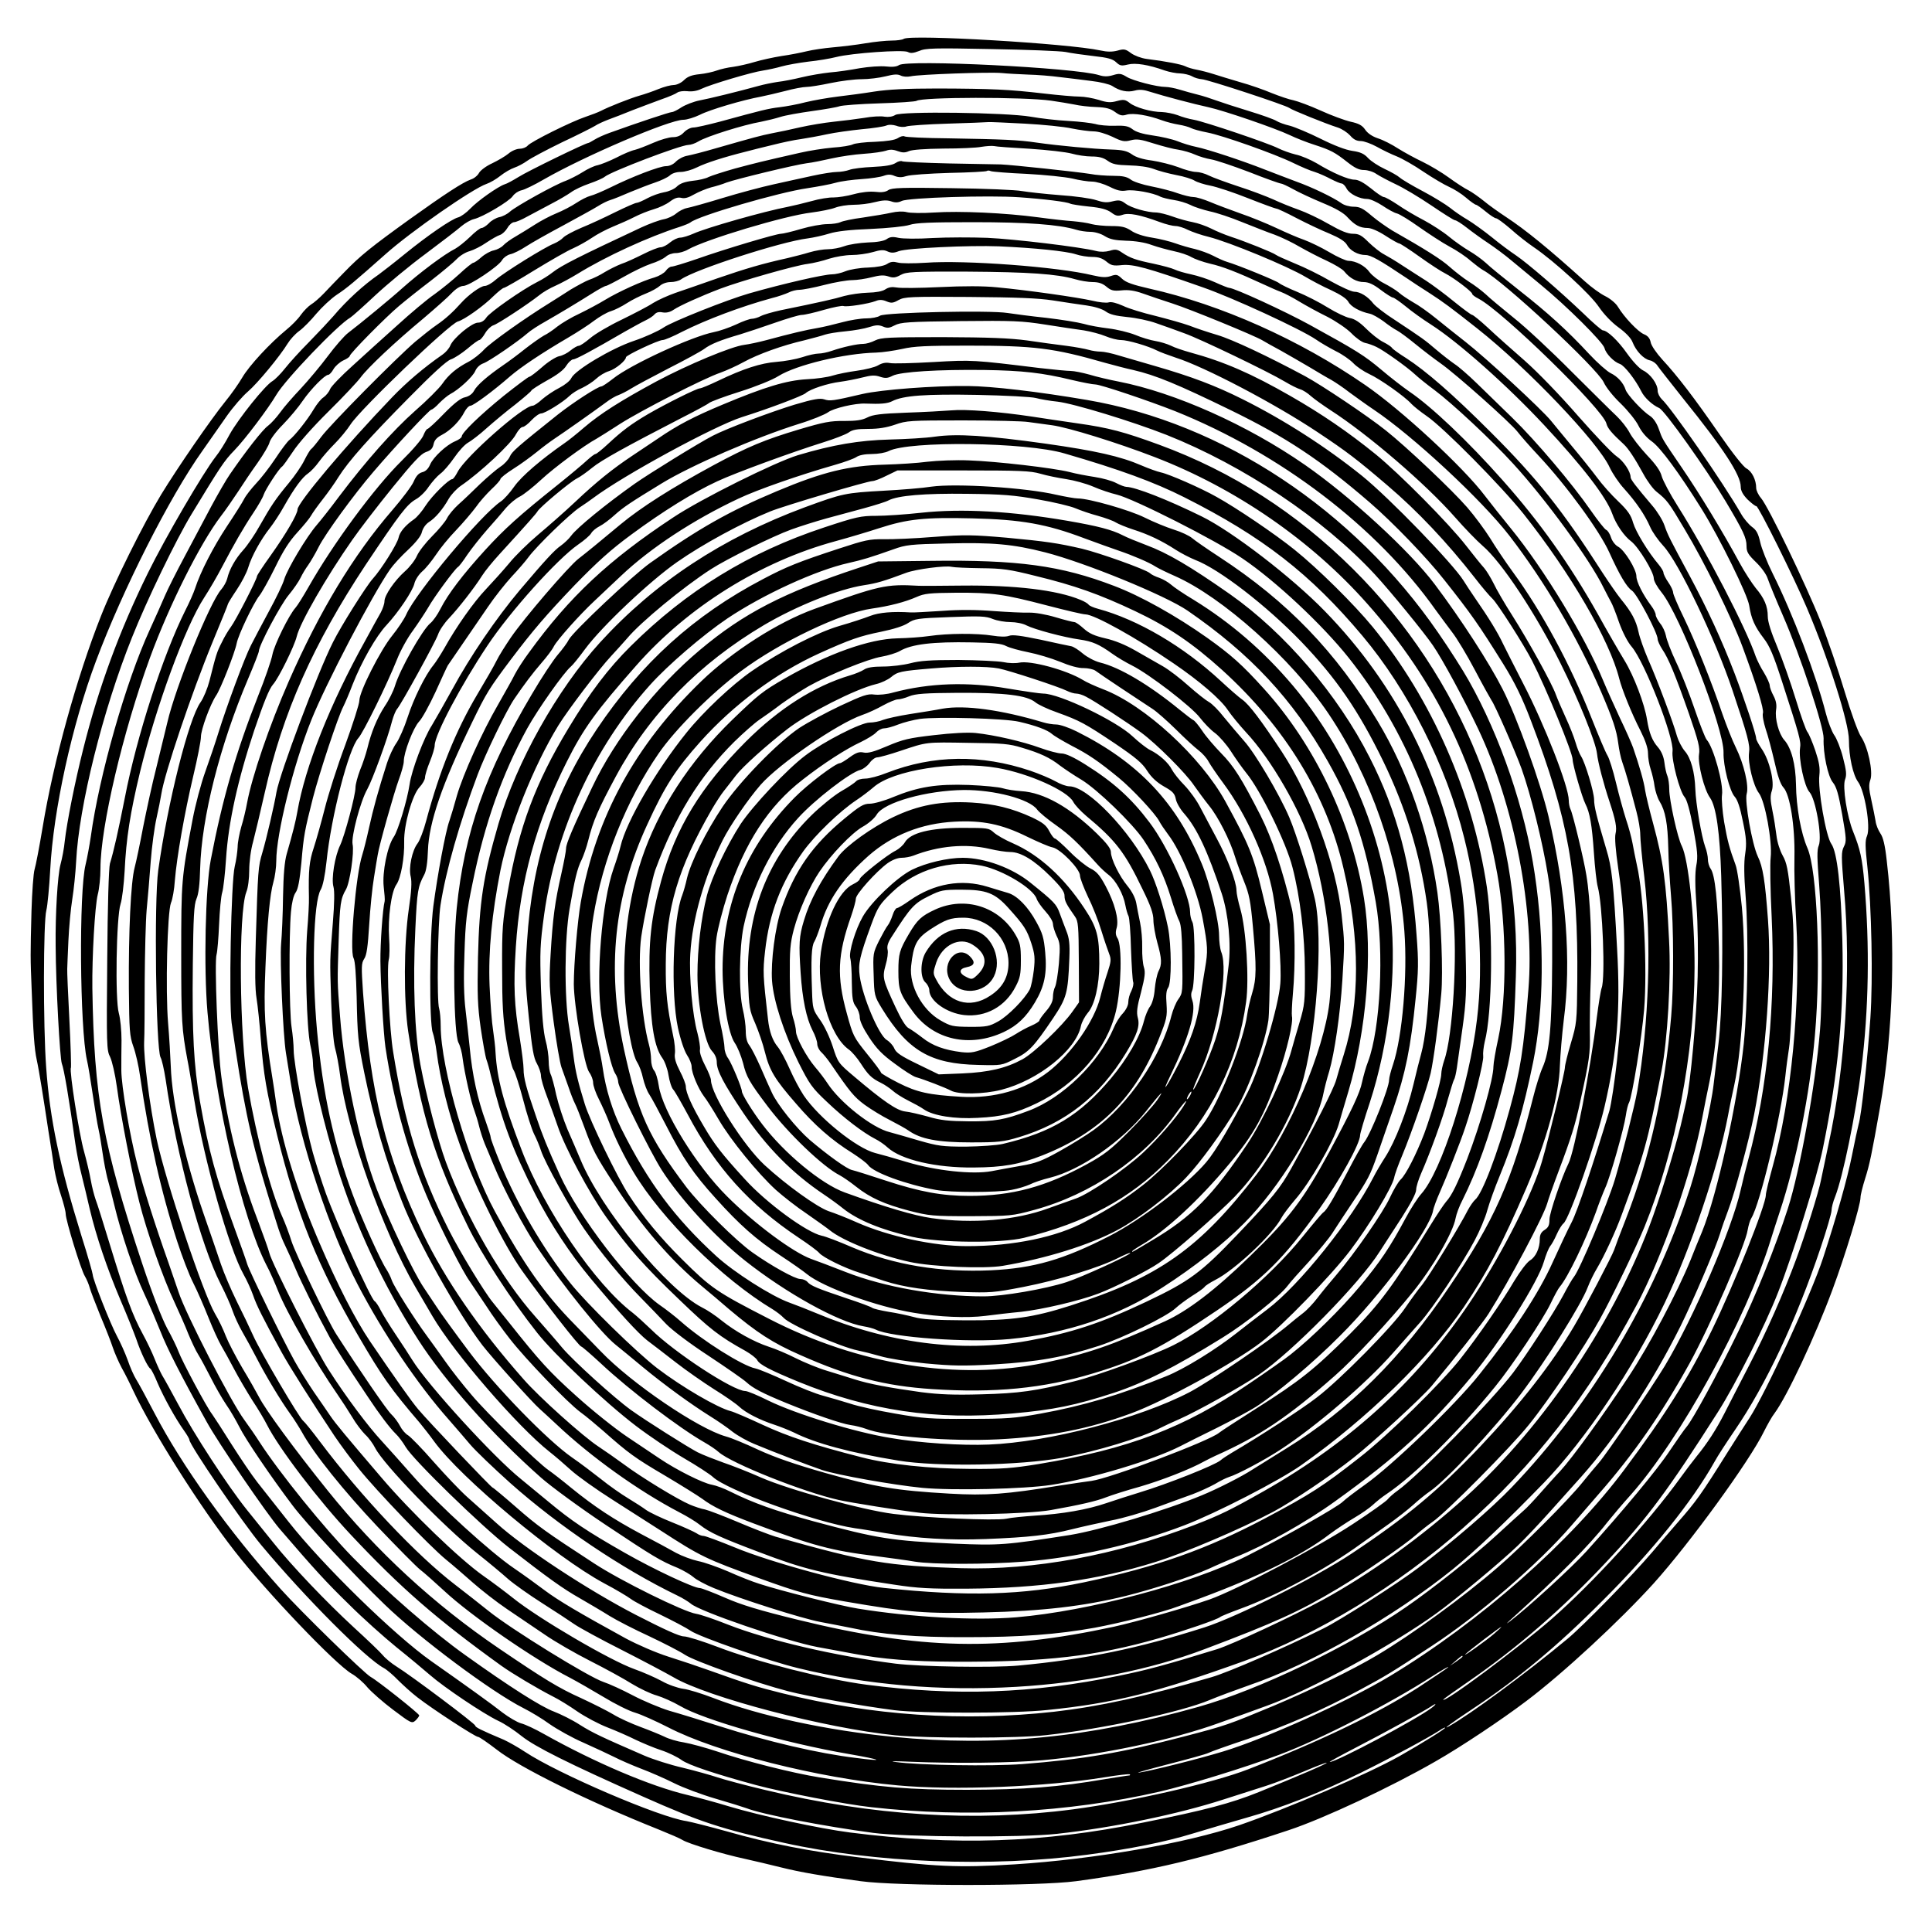 <?xml version="1.0" encoding="UTF-8" standalone="yes"?>
<svg version="1.0" xmlns="http://www.w3.org/2000/svg" width="100mm" height="100mm" viewBox="0 0 1000 1000" preserveAspectRatio="xMidYMid meet">
  <g transform="translate(0,1000) scale(0.1,-0.1)" fill="#000000" stroke="none">
    <path d="M4678 9799 c-7 -5 -35 -9 -63 -9 -27 0 -88 -6 -135 -14 -47 -8 -122
-17 -168 -21 -46 -4 -107 -13 -135 -20 -29 -7 -88 -19 -132 -25 -44 -7 -107
-21 -140 -31 -33 -10 -82 -21 -110 -25 -27 -3 -66 -12 -85 -19 -19 -7 -59 -16
-89 -19 -40 -4 -62 -12 -81 -31 -14 -14 -38 -25 -53 -25 -14 0 -50 -9 -79 -21
-29 -12 -73 -27 -98 -34 -49 -14 -160 -58 -200 -79 -14 -7 -50 -21 -80 -31
-70 -23 -282 -128 -299 -149 -8 -9 -26 -16 -41 -16 -16 0 -42 -11 -58 -25 -17
-14 -55 -36 -84 -50 -31 -14 -60 -36 -68 -49 -7 -14 -26 -30 -43 -35 -42 -15
-134 -75 -317 -206 -197 -142 -255 -188 -337 -273 -36 -37 -84 -86 -106 -110
-23 -24 -53 -50 -67 -58 -14 -9 -38 -33 -53 -54 -15 -22 -49 -56 -75 -77 -84
-69 -192 -185 -228 -247 -20 -34 -59 -89 -87 -123 -76 -94 -247 -342 -333
-483 -91 -150 -244 -457 -312 -630 -125 -316 -245 -750 -301 -1090 -17 -102
-36 -201 -42 -220 -6 -19 -13 -116 -16 -215 -6 -229 -6 -242 1 -410 8 -222 14
-306 26 -360 6 -27 17 -90 25 -140 8 -49 24 -151 35 -225 12 -74 26 -164 31
-200 6 -36 21 -98 35 -138 13 -40 24 -82 24 -95 0 -32 78 -287 99 -322 10 -17
21 -44 25 -59 4 -16 29 -81 55 -145 27 -64 56 -138 65 -166 9 -27 30 -75 46
-105 17 -30 44 -84 60 -119 100 -212 343 -597 525 -830 164 -211 521 -585 605
-634 25 -14 62 -46 82 -71 21 -24 81 -77 133 -116 93 -70 97 -72 116 -55 10
10 19 22 19 26 0 9 -217 181 -251 199 -33 18 -361 338 -467 456 -267 298 -509
635 -652 909 -40 77 -83 156 -95 175 -12 19 -32 64 -44 100 -13 36 -38 92 -56
125 -33 61 -125 294 -125 317 0 7 -26 99 -59 203 -112 361 -163 602 -182 870
-16 215 -15 756 1 814 6 24 15 119 20 210 16 307 112 747 237 1080 139 371
380 848 551 1088 37 53 94 134 126 180 33 47 82 103 109 126 50 43 165 182
206 249 12 20 39 50 60 65 21 15 61 56 89 90 29 34 76 78 106 98 52 34 92 68
251 209 132 118 452 340 523 364 18 6 51 25 72 42 21 17 54 36 72 42 18 6 48
22 66 35 19 14 100 57 180 96 81 38 158 77 171 85 13 9 44 23 70 33 25 9 82
31 126 49 44 17 111 42 149 56 38 13 75 29 82 35 8 6 31 9 51 7 24 -3 51 1 73
12 45 22 262 87 320 95 25 4 68 13 95 21 28 8 90 19 139 25 49 5 114 16 145
24 79 20 345 39 370 26 14 -8 29 -6 58 5 33 15 78 16 373 10 184 -3 358 -10
385 -15 28 -6 93 -15 144 -21 74 -8 100 -15 118 -32 20 -19 28 -20 61 -12 39
10 107 -1 191 -31 24 -8 60 -15 80 -15 20 -1 47 -7 61 -15 14 -8 36 -14 50
-15 27 0 437 -135 454 -149 12 -10 187 -81 250 -101 22 -7 50 -26 64 -41 17
-20 33 -29 55 -29 17 0 55 -14 84 -30 30 -17 76 -39 104 -50 27 -11 89 -46
137 -79 48 -32 107 -67 132 -78 25 -11 65 -36 88 -56 24 -21 48 -37 52 -37 4
0 27 -16 50 -35 23 -19 47 -35 54 -35 6 0 40 -25 75 -55 34 -31 88 -73 119
-94 109 -74 294 -244 338 -310 26 -38 66 -80 102 -106 37 -27 64 -55 72 -76
18 -46 57 -87 89 -94 15 -3 33 -16 40 -28 8 -12 68 -88 133 -170 210 -260 298
-396 298 -456 0 -21 11 -41 35 -66 20 -19 40 -35 46 -35 11 0 193 -365 262
-528 113 -266 217 -593 217 -683 0 -85 21 -181 48 -217 34 -47 65 -232 46
-278 -11 -25 -10 -55 2 -165 21 -201 29 -575 15 -779 -15 -213 -46 -502 -61
-550 -5 -19 -21 -93 -35 -164 -23 -115 -78 -311 -149 -528 -60 -184 -297 -699
-381 -828 -24 -36 -75 -117 -115 -180 -134 -214 -161 -252 -256 -360 -36 -41
-96 -111 -133 -155 -97 -114 -356 -380 -437 -447 -219 -182 -503 -391 -614
-453 -40 -22 15 19 115 85 247 164 443 327 680 565 259 258 465 515 580 720
15 28 62 100 103 160 163 238 319 570 446 948 31 92 56 178 56 192 0 13 8 46
19 72 40 103 105 419 135 658 39 314 44 638 16 965 -11 127 -22 175 -58 265
-32 78 -56 234 -42 270 9 25 7 45 -11 115 -12 47 -33 99 -45 115 -12 17 -32
68 -44 115 -50 196 -171 514 -274 720 -29 58 -58 131 -65 163 -10 44 -19 63
-43 80 -16 12 -42 42 -56 67 -92 161 -363 551 -411 594 -11 11 -21 30 -21 44
0 35 -38 87 -76 105 -18 9 -52 45 -82 87 -47 67 -103 120 -126 120 -5 0 -51
39 -101 88 -125 119 -289 260 -348 300 -27 18 -83 59 -124 93 -41 33 -98 74
-126 91 -28 16 -69 44 -91 62 -23 18 -86 57 -141 86 -55 29 -109 61 -120 71
-11 10 -47 30 -79 45 -32 15 -70 40 -85 56 -20 22 -39 31 -81 37 -35 5 -95 28
-165 63 -60 30 -132 60 -158 67 -27 6 -59 18 -70 25 -12 8 -76 31 -142 51 -66
20 -142 45 -170 55 -27 10 -70 24 -95 30 -25 6 -67 18 -94 26 -26 8 -59 14
-73 14 -45 0 -168 32 -201 52 -29 18 -39 19 -71 9 -27 -8 -47 -8 -72 0 -124
39 -994 82 -1036 52 -11 -8 -34 -11 -67 -7 -29 3 -87 -1 -136 -9 -47 -9 -116
-19 -155 -22 -38 -4 -104 -15 -145 -25 -41 -10 -97 -21 -125 -24 -27 -4 -72
-13 -100 -21 -105 -29 -252 -65 -305 -75 -30 -6 -71 -22 -92 -35 -21 -14 -43
-25 -50 -25 -12 0 -183 -57 -324 -108 -28 -10 -63 -26 -77 -35 -15 -9 -29 -17
-32 -17 -14 0 -314 -146 -361 -176 -28 -17 -60 -35 -72 -38 -35 -12 -139 -85
-178 -126 -20 -21 -48 -41 -62 -45 -34 -8 -159 -94 -277 -190 -55 -45 -116
-92 -135 -106 -77 -53 -166 -134 -235 -216 -22 -25 -78 -85 -125 -133 -47 -47
-103 -109 -125 -137 -22 -28 -51 -57 -64 -65 -38 -21 -177 -195 -222 -276 -22
-42 -54 -93 -72 -115 -65 -83 -261 -419 -351 -602 -148 -300 -256 -595 -335
-911 -43 -170 -85 -381 -96 -479 -3 -33 -13 -87 -22 -120 -15 -56 -27 -258
-25 -420 1 -204 22 -583 32 -610 11 -27 37 -179 70 -415 7 -47 21 -119 32
-160 10 -41 30 -122 43 -180 33 -139 89 -305 159 -470 32 -74 68 -164 81 -200
24 -72 60 -146 73 -154 5 -3 22 -36 37 -73 32 -75 94 -187 137 -247 15 -21 28
-43 28 -48 0 -26 275 -429 372 -545 228 -273 541 -587 635 -637 15 -8 48 -36
73 -62 25 -25 70 -66 100 -89 81 -63 300 -205 314 -205 7 0 50 -30 97 -66 117
-92 476 -269 837 -413 57 -23 113 -47 125 -55 30 -19 209 -73 321 -97 50 -11
134 -31 186 -44 104 -26 216 -45 415 -72 191 -26 919 -26 1115 0 390 53 655
116 1100 264 181 60 529 223 760 356 130 74 343 216 471 313 191 144 483 415
658 608 188 209 497 634 571 786 18 36 42 79 55 95 66 90 210 397 300 640 66
178 145 437 145 477 0 13 11 57 24 98 23 73 33 120 76 363 70 396 84 869 36
1280 -9 83 -19 123 -33 143 -11 16 -23 45 -25 64 -3 19 -13 68 -22 109 -13 58
-14 80 -5 105 15 42 -13 172 -49 224 -14 21 -50 119 -84 232 -32 107 -88 272
-125 365 -74 186 -269 591 -308 637 -14 16 -25 40 -25 52 0 42 -22 86 -50 101
-16 8 -72 79 -140 177 -129 187 -218 303 -296 387 -30 33 -57 72 -60 89 -4 21
-15 34 -35 42 -31 13 -102 88 -134 141 -11 19 -40 43 -66 56 -25 12 -72 46
-105 76 -186 168 -307 267 -409 334 -38 25 -90 62 -115 83 -25 20 -60 45 -79
55 -19 9 -65 39 -102 66 -37 27 -98 63 -135 81 -38 18 -95 49 -127 69 -32 21
-79 45 -105 53 -30 10 -54 27 -66 45 -15 22 -33 32 -75 41 -31 7 -101 33 -156
58 -55 25 -118 48 -140 53 -22 4 -72 21 -112 37 -40 17 -114 43 -165 57 -51
15 -113 34 -138 42 -25 8 -63 18 -85 22 -22 4 -49 12 -60 18 -20 10 -102 26
-200 38 -29 4 -63 17 -81 30 -28 21 -36 23 -70 13 -27 -7 -53 -7 -89 1 -165
36 -979 84 -1017 60z m642 -185 c47 -1 121 -7 165 -13 44 -5 118 -14 163 -20
46 -5 95 -17 109 -26 39 -26 79 -34 116 -24 25 7 47 5 83 -7 66 -21 225 -63
299 -79 79 -17 344 -108 420 -144 33 -16 92 -39 130 -51 83 -27 104 -38 170
-90 37 -29 59 -40 85 -40 19 0 49 -9 65 -21 17 -11 62 -35 100 -53 39 -18 121
-67 183 -109 62 -42 117 -77 123 -77 7 0 35 -18 63 -40 28 -22 78 -58 110 -79
33 -22 87 -62 120 -90 34 -28 102 -84 151 -125 133 -109 322 -297 330 -328 7
-29 49 -72 80 -82 23 -8 80 -81 110 -141 16 -33 57 -71 93 -87 28 -12 243
-314 344 -483 91 -153 108 -189 108 -231 0 -31 8 -44 49 -84 28 -27 54 -63 61
-86 7 -21 43 -109 80 -194 89 -204 211 -575 209 -632 -3 -78 22 -197 48 -228
18 -22 29 -58 48 -165 22 -127 23 -140 9 -167 -14 -28 -14 -49 1 -226 37 -414
6 -918 -80 -1312 -18 -85 -36 -171 -40 -190 -10 -55 -82 -284 -127 -405 -65
-176 -154 -378 -246 -555 -47 -91 -104 -201 -126 -245 -44 -86 -88 -154 -145
-224 -20 -25 -56 -72 -81 -107 -168 -233 -454 -546 -670 -735 -171 -149 -560
-439 -560 -416 0 2 60 45 133 95 252 174 486 377 711 617 214 228 321 373 577
775 91 142 246 450 312 620 76 193 202 598 232 745 81 395 110 711 101 1076
-7 283 -27 459 -57 501 -28 38 -71 286 -62 356 4 37 -1 67 -21 127 -15 44 -33
86 -40 95 -8 8 -35 85 -61 170 -26 85 -69 207 -96 272 -32 76 -49 130 -49 157
0 53 -18 95 -63 148 -19 24 -57 82 -83 130 -85 157 -205 355 -298 491 -109
160 -100 146 -121 204 -10 28 -27 53 -43 64 -39 24 -120 111 -128 137 -11 35
-42 69 -78 86 -18 9 -68 53 -110 98 -111 120 -214 214 -366 333 -73 58 -150
120 -169 139 -20 18 -58 46 -86 62 -27 16 -75 49 -105 74 -30 25 -89 63 -130
85 -41 21 -102 57 -135 80 -33 22 -65 40 -72 40 -7 0 -37 20 -67 45 -38 30
-65 45 -85 45 -32 0 -114 35 -196 85 -31 18 -79 39 -108 45 -29 7 -70 22 -92
33 -51 26 -376 136 -435 147 -25 4 -63 15 -85 24 -22 8 -58 15 -80 16 -56 0
-140 24 -169 48 -22 17 -31 18 -65 9 -32 -9 -51 -8 -94 6 -30 9 -74 17 -99 17
-26 0 -108 7 -185 16 -180 21 -270 25 -548 26 -163 0 -259 -5 -330 -16 -55 -9
-140 -20 -190 -26 -49 -6 -124 -19 -165 -29 -41 -11 -102 -22 -135 -26 -59 -7
-87 -14 -310 -75 -61 -16 -122 -30 -136 -30 -14 0 -36 -11 -49 -25 -16 -17
-34 -25 -58 -25 -18 0 -64 -13 -100 -29 -37 -16 -80 -33 -97 -37 -16 -3 -59
-21 -95 -40 -36 -18 -79 -35 -96 -39 -18 -3 -54 -20 -80 -37 -27 -17 -66 -36
-86 -44 -53 -18 -258 -132 -288 -159 -14 -13 -39 -26 -56 -29 -17 -4 -42 -18
-54 -32 -13 -13 -30 -24 -37 -24 -8 0 -35 -21 -60 -46 -26 -25 -60 -52 -76
-61 -58 -29 -184 -124 -274 -204 -54 -49 -219 -185 -281 -232 -20 -15 -67 -69
-105 -120 -38 -51 -101 -126 -140 -168 -40 -42 -88 -97 -107 -124 -19 -26 -47
-57 -63 -69 -27 -19 -114 -130 -197 -251 -19 -27 -62 -102 -96 -165 -33 -63
-96 -180 -138 -260 -43 -80 -89 -172 -103 -205 -14 -33 -49 -112 -78 -175
-124 -270 -262 -755 -305 -1070 -7 -47 -19 -112 -27 -145 -35 -140 -30 -846 7
-1012 6 -24 19 -104 30 -178 11 -74 24 -155 30 -180 6 -26 15 -81 21 -123 6
-42 17 -99 24 -127 8 -27 24 -90 36 -140 34 -143 104 -352 155 -460 26 -55 63
-143 84 -195 34 -87 105 -227 239 -468 60 -110 312 -478 379 -556 184 -214
241 -276 357 -389 71 -71 183 -171 247 -223 65 -52 144 -118 175 -145 71 -62
274 -199 352 -236 31 -14 85 -50 121 -79 69 -55 240 -141 630 -314 295 -131
404 -167 730 -239 466 -103 1070 -127 1567 -61 220 29 405 66 548 110 72 22
195 58 275 81 188 53 383 130 595 234 158 78 347 180 409 220 14 10 26 15 26
12 0 -6 -117 -79 -235 -146 -167 -94 -581 -272 -830 -358 -275 -94 -754 -177
-1165 -203 -292 -18 -405 -13 -810 37 -253 31 -453 70 -675 133 -93 26 -189
50 -212 54 -140 20 -666 246 -835 358 -36 24 -86 52 -110 63 -121 51 -148 65
-148 73 0 10 -330 258 -409 307 -24 15 -56 41 -69 57 -14 17 -82 82 -151 145
-141 130 -320 317 -416 438 -36 44 -97 121 -137 170 -101 126 -277 397 -355
545 -37 69 -74 136 -83 150 -8 14 -26 52 -39 85 -13 33 -41 92 -62 130 -55
102 -86 187 -174 475 -31 102 -62 201 -70 221 -7 20 -19 65 -25 100 -6 35 -22
102 -35 149 -25 87 -77 418 -68 433 2 4 -1 117 -8 250 -7 133 -12 251 -11 262
0 11 3 76 6 145 3 69 12 166 20 215 8 50 17 137 20 195 14 286 138 784 289
1160 77 194 230 510 308 638 148 244 169 277 222 331 57 59 175 216 217 287
46 79 318 363 383 400 10 6 68 58 129 115 61 57 179 155 262 216 83 62 166
126 184 142 19 16 48 33 65 37 45 10 183 92 201 119 9 13 28 26 45 30 16 3 69
29 117 57 209 120 648 308 721 308 18 0 57 12 86 26 50 26 223 77 317 94 25 5
81 18 124 29 44 12 93 21 110 21 17 0 73 9 125 20 52 11 124 20 160 20 37 0
93 7 125 15 43 11 62 12 78 4 12 -6 33 -8 52 -4 41 10 407 23 471 17 28 -3 88
-6 135 -8z m120 -135 c41 -6 96 -15 121 -20 26 -6 76 -12 113 -13 51 -2 74 -8
98 -26 25 -18 36 -21 61 -13 34 9 109 -3 182 -30 22 -8 60 -18 85 -22 25 -4
54 -12 65 -18 11 -6 49 -16 85 -23 78 -15 347 -110 445 -158 39 -19 88 -40
110 -46 22 -7 60 -24 84 -37 24 -12 49 -23 56 -23 6 0 18 -12 25 -26 15 -28
67 -54 108 -54 14 0 48 -15 77 -34 28 -19 62 -38 76 -41 13 -3 65 -35 114 -70
50 -35 120 -81 157 -101 38 -20 87 -53 110 -74 24 -20 53 -42 64 -48 106 -56
592 -509 625 -581 11 -25 49 -73 88 -110 37 -36 79 -88 92 -115 16 -32 41 -61
69 -81 44 -31 140 -161 258 -350 92 -148 238 -444 246 -500 10 -67 29 -109 75
-169 31 -40 51 -88 94 -221 91 -281 100 -312 94 -347 -8 -56 22 -199 49 -228
32 -35 66 -231 48 -276 -10 -23 -9 -66 2 -204 16 -209 18 -577 4 -756 -23
-279 -103 -723 -166 -919 -64 -198 -164 -447 -258 -640 -105 -216 -235 -454
-266 -490 -10 -11 -49 -67 -88 -125 -64 -97 -244 -313 -430 -519 -75 -83 -307
-295 -394 -361 -28 -21 -22 -14 17 21 226 204 392 371 484 489 26 32 80 97
122 143 255 287 599 912 724 1319 14 45 35 110 46 143 85 255 157 611 183 917
32 363 12 853 -39 969 -33 75 -58 212 -59 329 -2 105 -24 189 -61 230 -28 32
-49 110 -42 156 4 25 0 47 -13 72 -11 20 -20 45 -20 54 0 10 -14 40 -30 67
-17 26 -35 64 -42 82 -50 148 -256 545 -404 779 -40 63 -77 133 -83 155 -7 28
-31 62 -77 110 -36 39 -76 90 -89 115 -13 25 -43 63 -67 86 -24 22 -128 126
-233 230 -104 105 -239 231 -300 279 -60 49 -126 103 -145 122 -20 18 -59 48
-87 65 -28 18 -73 53 -100 77 -42 38 -128 92 -297 188 -26 16 -74 49 -105 75
-45 39 -63 48 -94 48 -22 0 -51 8 -65 19 -43 30 -151 82 -232 111 -41 15 -115
44 -165 63 -111 44 -295 105 -355 117 -25 5 -68 18 -95 29 -28 11 -86 24 -129
30 -50 7 -87 18 -104 32 -21 16 -39 20 -92 18 -36 -1 -81 3 -100 9 -19 5 -82
13 -140 16 -58 3 -145 13 -195 22 -128 22 -670 29 -701 9 -14 -9 -35 -12 -56
-9 -19 4 -66 1 -104 -6 -38 -6 -109 -15 -158 -20 -48 -5 -127 -18 -175 -29
-47 -11 -113 -25 -146 -31 -59 -12 -86 -19 -295 -79 -58 -17 -121 -33 -142
-37 -20 -3 -46 -17 -59 -30 -14 -15 -34 -24 -52 -24 -33 0 -174 -54 -287 -110
-41 -20 -88 -40 -105 -44 -16 -4 -49 -21 -73 -37 -24 -16 -70 -40 -102 -53
-32 -13 -83 -40 -112 -59 -29 -19 -74 -46 -99 -61 -25 -14 -54 -35 -64 -46 -9
-10 -31 -22 -49 -26 -17 -3 -46 -19 -64 -35 -18 -16 -37 -29 -42 -29 -5 0 -38
-26 -72 -58 -35 -32 -93 -79 -129 -105 -37 -25 -125 -99 -195 -163 -71 -64
-175 -157 -230 -208 -56 -50 -108 -104 -115 -119 -6 -16 -22 -35 -35 -44 -13
-8 -35 -36 -50 -61 -31 -53 -100 -140 -127 -160 -9 -7 -42 -50 -72 -96 -30
-45 -75 -103 -100 -129 -24 -26 -52 -61 -61 -79 -9 -18 -50 -83 -90 -143 -70
-106 -137 -236 -164 -320 -7 -22 -30 -74 -51 -115 -115 -230 -251 -649 -313
-970 -36 -181 -56 -270 -77 -340 -6 -21 -12 -215 -14 -500 -4 -441 -3 -467 15
-501 10 -21 26 -89 35 -155 20 -150 77 -443 116 -596 37 -148 123 -394 182
-518 24 -52 57 -126 72 -165 16 -38 38 -86 51 -106 12 -19 41 -73 64 -118 23
-46 59 -109 80 -140 22 -31 52 -84 69 -117 30 -61 162 -256 273 -403 69 -93
317 -360 479 -516 181 -175 554 -453 718 -536 36 -18 98 -55 136 -83 39 -27
117 -71 175 -96 58 -26 129 -59 159 -74 29 -15 93 -43 140 -61 48 -18 125 -52
171 -75 46 -23 142 -59 214 -80 72 -21 143 -43 159 -49 85 -33 397 -93 657
-128 169 -22 767 -25 950 -5 292 32 628 102 863 178 78 25 178 57 222 71 44
14 131 48 194 74 63 27 116 47 118 45 4 -4 -140 -66 -352 -152 -144 -58 -279
-94 -600 -158 -518 -105 -973 -120 -1515 -51 -157 20 -467 87 -626 135 -72 22
-169 48 -215 59 -191 45 -480 168 -744 316 -44 25 -97 50 -118 55 -21 6 -63
31 -95 55 -54 43 -192 142 -370 267 -190 134 -562 497 -739 722 -60 76 -132
167 -161 204 -29 37 -89 126 -134 197 -45 72 -90 141 -100 155 -28 35 -157
277 -174 324 -8 22 -34 76 -59 121 -27 51 -76 176 -129 335 -205 617 -249 861
-258 1425 -2 161 13 425 28 485 8 30 14 90 14 135 0 214 116 707 256 1090 101
276 261 594 367 733 24 31 64 89 89 127 25 39 70 106 101 149 31 44 59 92 62
106 3 15 34 57 69 92 35 36 82 92 104 125 40 58 113 133 131 133 6 0 18 13 27
29 9 16 32 36 50 45 19 8 34 19 34 23 0 13 189 204 255 259 33 28 107 87 165
131 58 45 119 96 135 113 16 17 46 35 66 40 20 6 59 25 86 44 27 18 58 36 71
40 12 4 29 20 39 37 9 16 25 29 34 29 9 0 40 13 70 30 30 16 86 46 124 66 39
20 84 47 101 59 17 13 60 33 95 45 35 12 71 28 79 35 32 27 393 165 434 165
11 0 35 8 51 18 42 26 233 86 325 102 30 6 75 17 100 25 25 8 98 21 163 30 65
9 129 20 142 25 14 5 107 12 206 15 100 3 186 9 193 13 30 20 554 21 696 1z
m-135 -119 c94 -5 203 -16 243 -25 40 -8 91 -15 113 -15 23 0 63 -12 97 -28
49 -24 62 -27 95 -18 31 8 51 5 120 -17 45 -14 102 -29 127 -32 25 -4 63 -15
85 -25 22 -10 60 -21 84 -25 25 -4 114 -34 198 -66 83 -33 157 -59 163 -59 6
0 34 -13 63 -29 28 -16 97 -48 152 -71 68 -28 110 -52 130 -75 37 -40 64 -55
104 -55 18 0 55 -16 92 -40 34 -22 66 -40 71 -40 5 0 53 -31 106 -69 53 -38
113 -77 132 -86 45 -23 140 -95 140 -106 0 -5 15 -16 33 -25 123 -64 646 -574
662 -647 6 -24 27 -49 90 -107 23 -21 58 -74 101 -153 20 -37 51 -79 68 -92
55 -44 62 -53 145 -193 103 -171 245 -460 301 -612 72 -195 111 -322 105 -341
-4 -11 3 -47 14 -82 12 -34 32 -111 46 -171 16 -73 31 -116 46 -132 34 -36 60
-199 57 -359 -2 -71 2 -221 9 -332 24 -417 -25 -926 -122 -1272 -19 -69 -35
-134 -35 -146 0 -52 -165 -465 -279 -699 -119 -244 -242 -440 -452 -721 -280
-376 -749 -789 -1214 -1070 -219 -132 -642 -323 -862 -390 -128 -39 -375 -101
-438 -110 -22 -3 46 16 150 43 105 27 199 53 210 59 11 6 101 38 200 71 195
66 389 150 585 256 134 72 162 89 370 226 245 160 554 427 723 623 39 45 102
118 141 163 181 206 326 415 472 679 104 189 289 613 300 689 4 23 12 50 19
61 45 74 153 523 176 735 4 41 13 107 19 145 6 39 15 192 19 340 7 230 6 296
-9 442 -15 144 -22 178 -43 215 -14 25 -28 68 -32 103 -4 33 -13 91 -21 129
-11 54 -12 77 -3 103 15 45 -12 157 -52 216 -16 23 -29 48 -29 54 0 22 -61
204 -112 338 -66 172 -141 334 -231 502 -104 193 -114 212 -132 264 -9 26 -37
72 -63 102 -84 99 -112 135 -112 147 0 29 -37 84 -71 107 -22 14 -111 108
-200 209 -93 107 -209 227 -277 287 -64 56 -150 132 -190 170 -40 37 -77 67
-82 67 -5 0 -47 31 -94 69 -46 38 -111 86 -143 107 -32 20 -87 56 -123 79 -36
24 -80 50 -97 59 -18 9 -53 37 -78 61 -37 37 -51 45 -82 45 -27 0 -62 14 -125
50 -48 28 -118 61 -155 74 -37 13 -97 37 -133 54 -36 16 -117 47 -180 67 -63
21 -132 46 -152 56 -21 11 -51 19 -67 19 -17 0 -59 11 -93 25 -35 13 -96 28
-135 34 -47 6 -84 17 -104 32 -26 18 -48 23 -108 25 -91 3 -275 20 -386 36
-95 14 -168 17 -456 22 -119 1 -221 6 -227 10 -6 4 -22 0 -35 -9 -16 -10 -55
-16 -118 -19 -52 -1 -104 -8 -114 -13 -11 -6 -58 -14 -105 -17 -47 -4 -123
-16 -170 -27 -199 -45 -230 -53 -335 -81 -60 -17 -122 -37 -137 -44 -14 -8
-52 -17 -84 -20 -41 -5 -65 -14 -81 -30 -12 -12 -41 -25 -65 -29 -24 -4 -63
-18 -87 -31 -24 -13 -49 -24 -56 -24 -7 0 -57 -22 -112 -49 -54 -27 -132 -63
-174 -80 -42 -18 -84 -40 -94 -51 -9 -10 -31 -24 -48 -31 -47 -18 -256 -148
-300 -186 -20 -18 -46 -33 -58 -33 -21 0 -86 -47 -123 -89 -42 -47 -82 -83
-126 -113 -25 -17 -74 -56 -110 -86 -99 -85 -441 -430 -488 -494 -23 -31 -46
-59 -52 -63 -5 -3 -21 -30 -35 -58 -14 -29 -50 -81 -80 -117 -69 -83 -91 -116
-150 -220 -26 -47 -65 -104 -86 -127 -40 -44 -72 -100 -83 -148 -4 -16 -18
-41 -30 -55 -58 -63 -238 -506 -280 -690 -10 -41 -35 -145 -56 -230 -22 -85
-52 -225 -69 -310 -16 -85 -36 -180 -44 -210 -20 -74 -32 -332 -30 -626 2
-219 4 -247 23 -300 12 -33 28 -102 35 -154 47 -325 108 -597 192 -855 25 -77
62 -174 83 -215 21 -41 56 -122 79 -180 23 -58 53 -123 66 -145 13 -22 43 -76
66 -120 23 -44 66 -117 95 -163 30 -45 63 -101 75 -125 62 -123 267 -392 435
-571 258 -275 443 -436 779 -678 59 -42 187 -118 265 -158 31 -15 89 -51 129
-79 41 -28 111 -65 155 -82 44 -17 110 -46 146 -64 36 -17 95 -42 132 -54 37
-12 84 -35 106 -51 36 -26 170 -71 387 -130 135 -36 463 -100 595 -114 497
-56 1018 -28 1490 80 154 36 437 123 620 191 216 81 570 263 794 407 48 31 85
52 82 47 -3 -5 -74 -52 -156 -106 -215 -137 -505 -277 -880 -423 -183 -71
-603 -167 -905 -207 -509 -67 -1037 -34 -1594 100 -102 24 -213 54 -246 65
-33 11 -114 34 -180 50 -66 15 -156 44 -200 63 -221 96 -266 117 -333 159 -40
26 -101 56 -135 69 -67 25 -229 128 -457 291 -169 120 -414 333 -586 509 -147
151 -377 435 -480 594 -21 33 -57 85 -79 115 -68 91 -306 553 -341 663 -10 29
-34 99 -54 157 -63 177 -129 383 -159 502 -40 154 -83 409 -83 488 0 36 0 106
1 155 0 51 -6 112 -14 141 -20 70 -13 499 9 565 8 24 17 100 21 169 8 171 29
303 80 515 83 339 234 752 332 902 28 43 69 114 92 158 62 118 110 202 162
280 26 39 50 81 54 95 9 27 79 135 95 145 5 3 30 38 56 77 27 42 102 127 184
208 76 75 151 155 167 177 35 48 174 180 326 306 61 52 128 111 146 131 21 22
44 36 59 36 31 0 184 102 201 134 8 13 26 26 42 30 16 3 52 21 81 40 29 19
116 68 193 109 77 42 158 86 180 100 22 14 51 28 65 32 14 4 59 22 100 40 41
17 100 40 130 50 30 10 64 26 76 36 12 12 35 19 57 19 21 0 59 11 85 24 46 23
140 53 252 81 30 8 93 24 140 35 47 12 112 26 145 30 33 5 94 16 135 25 41 9
122 20 180 26 58 5 115 14 127 19 14 6 33 5 53 -1 17 -7 40 -8 53 -3 12 4 108
11 212 14 105 3 199 7 210 8 11 1 97 -3 190 -8z m25 -130 c91 -6 188 -17 217
-25 28 -8 74 -15 103 -15 38 0 61 -6 83 -22 25 -18 46 -22 111 -24 49 -1 99
-8 126 -18 25 -10 78 -24 118 -32 40 -7 83 -21 95 -29 13 -8 50 -20 82 -26 32
-6 120 -35 195 -65 76 -30 142 -54 147 -54 6 0 53 -22 104 -49 52 -27 128 -63
170 -80 52 -22 80 -40 90 -57 16 -31 58 -54 97 -54 27 0 73 -26 209 -117 26
-18 81 -54 122 -80 70 -45 113 -77 247 -183 261 -206 627 -590 686 -720 14
-30 47 -80 75 -110 62 -69 107 -135 134 -197 11 -26 42 -70 68 -98 79 -84 269
-481 359 -750 78 -233 91 -280 85 -321 -7 -53 22 -171 51 -209 32 -41 70 -250
61 -333 -4 -31 -2 -169 5 -306 21 -454 -21 -888 -120 -1254 -11 -40 -29 -112
-40 -160 -45 -202 -243 -661 -393 -912 -67 -111 -301 -455 -341 -501 -17 -19
-56 -66 -86 -103 -73 -91 -312 -330 -436 -437 -180 -156 -444 -348 -627 -457
-128 -76 -338 -178 -532 -260 -243 -101 -244 -102 -470 -161 -319 -83 -522
-118 -835 -142 -158 -12 -534 -6 -655 11 -37 5 -5 5 85 1 219 -9 518 -6 675 8
303 27 673 105 915 193 74 26 187 67 250 90 223 81 641 309 873 476 100 72
330 263 422 351 39 37 117 120 175 185 58 65 128 143 156 174 180 203 364 481
512 777 65 131 180 400 205 480 8 28 27 81 41 118 35 91 109 366 135 497 63
320 92 733 72 1010 -15 202 -26 272 -53 328 -29 62 -69 285 -57 324 12 42 -15
155 -56 238 -18 36 -49 115 -70 175 -56 166 -141 377 -201 501 -30 61 -54 118
-54 127 0 9 -11 33 -25 53 -14 20 -25 43 -25 50 0 7 -11 25 -24 41 -56 66
-119 170 -133 217 -11 40 -28 64 -77 111 -35 33 -85 89 -111 125 -27 36 -83
106 -125 156 -41 50 -92 111 -112 136 -49 60 -336 325 -442 408 -46 36 -114
90 -152 121 -38 31 -91 69 -119 84 -27 16 -61 38 -75 51 -14 12 -48 33 -77 48
-28 14 -61 40 -74 57 -23 33 -72 59 -110 59 -12 0 -57 20 -99 45 -42 25 -101
53 -131 64 -30 10 -94 38 -143 61 -49 23 -132 57 -185 75 -53 19 -123 45 -156
59 -33 14 -72 26 -87 26 -15 0 -51 9 -80 19 -29 11 -91 27 -137 36 -47 9 -96
25 -109 36 -19 14 -41 19 -90 19 -36 0 -91 4 -121 10 -61 10 -405 47 -461 49
-19 0 -140 3 -267 5 -128 3 -237 8 -243 11 -6 4 -22 0 -35 -9 -17 -11 -55 -17
-117 -20 -51 -2 -106 -9 -121 -15 -16 -6 -45 -11 -65 -11 -20 0 -77 -9 -127
-20 -49 -11 -139 -30 -200 -44 -60 -13 -180 -45 -265 -71 -85 -26 -168 -49
-185 -52 -16 -3 -41 -16 -55 -28 -14 -12 -43 -26 -65 -30 -22 -4 -74 -23 -115
-42 -327 -153 -414 -197 -460 -233 -19 -15 -55 -38 -80 -50 -77 -39 -246 -157
-263 -184 -11 -17 -27 -26 -43 -26 -31 0 -127 -79 -143 -118 -6 -15 -24 -36
-40 -47 -98 -68 -187 -144 -261 -221 -242 -252 -490 -547 -490 -581 0 -24 -60
-127 -139 -238 -39 -54 -71 -103 -71 -108 0 -15 -110 -229 -135 -262 -12 -16
-34 -52 -47 -80 -26 -50 -30 -65 -64 -200 -10 -38 -30 -87 -46 -110 -62 -87
-170 -519 -219 -870 -22 -159 -12 -921 12 -968 7 -12 18 -62 26 -112 57 -395
182 -859 285 -1061 25 -49 53 -111 62 -139 9 -27 32 -77 51 -110 19 -33 51
-91 71 -130 48 -94 129 -228 174 -290 20 -27 48 -72 63 -98 60 -110 217 -305
391 -489 102 -107 201 -207 220 -222 20 -15 76 -65 126 -111 135 -126 463
-353 650 -449 36 -19 113 -63 173 -99 59 -36 133 -73 165 -82 31 -9 108 -44
171 -76 249 -129 773 -262 1186 -300 294 -27 767 -8 1073 42 68 11 126 18 130
15 3 -3 1 -6 -5 -6 -6 0 -62 -9 -125 -19 -239 -41 -412 -54 -713 -55 -301 0
-441 12 -762 64 -142 23 -384 84 -533 135 -58 19 -134 40 -169 46 -35 5 -81
19 -102 30 -21 10 -77 33 -123 50 -46 17 -111 46 -143 66 -32 19 -106 56 -164
83 -118 53 -191 98 -424 256 -339 230 -636 504 -889 819 -172 214 -322 418
-356 485 -13 25 -51 92 -86 150 -34 58 -72 131 -85 164 -12 32 -37 85 -56 116
-61 103 -256 687 -302 903 -36 173 -68 420 -65 502 2 33 3 177 3 320 1 143 5
307 10 365 6 58 15 170 21 250 6 80 20 181 30 225 10 44 21 100 25 125 16 106
157 524 265 786 44 106 80 195 80 198 0 3 20 36 45 73 25 37 52 89 60 116 17
58 66 146 112 204 18 23 52 74 74 114 53 94 94 149 124 169 13 9 39 36 56 60
18 25 55 67 82 94 27 27 64 72 82 100 52 80 512 521 555 532 33 9 132 79 185
132 24 23 48 42 53 42 6 0 77 41 158 91 82 50 172 102 201 114 29 13 73 38 98
55 26 18 74 43 108 57 34 14 84 36 111 50 27 14 72 32 100 40 28 8 66 26 84
40 24 18 40 23 58 19 17 -5 38 1 67 18 23 13 62 29 87 36 25 6 61 17 80 25 49
18 354 92 415 100 28 3 86 15 130 25 44 10 119 21 167 24 48 3 99 11 114 16
19 7 36 7 60 -2 25 -9 39 -9 59 0 16 7 84 12 178 13 84 0 172 4 197 9 25 4 54
6 65 4 11 -3 94 -9 185 -14z m-15 -130 c94 -5 199 -16 235 -24 36 -9 82 -16
103 -16 21 0 61 -12 89 -26 40 -20 60 -25 89 -20 38 6 138 -12 175 -32 10 -5
42 -13 69 -17 28 -4 67 -16 87 -26 21 -11 66 -25 100 -33 35 -7 110 -32 168
-56 58 -23 133 -53 168 -65 35 -13 93 -41 130 -63 37 -21 100 -54 140 -72 40
-19 81 -43 90 -55 28 -35 65 -55 101 -55 24 0 49 -11 87 -40 29 -22 58 -40 63
-40 6 0 36 -21 67 -46 31 -26 90 -68 131 -94 142 -91 395 -316 586 -521 198
-212 322 -373 352 -458 19 -54 61 -116 99 -144 38 -30 116 -158 116 -191 0
-13 18 -45 40 -72 94 -114 324 -708 321 -829 -2 -69 32 -201 58 -229 14 -15
28 -56 42 -127 18 -86 20 -115 12 -169 -7 -44 -6 -114 2 -215 16 -204 11 -564
-9 -765 -32 -303 -138 -784 -216 -975 -16 -38 -44 -106 -61 -150 -67 -164
-212 -438 -319 -600 -136 -207 -294 -424 -355 -490 -26 -27 -72 -79 -104 -115
-31 -35 -69 -76 -86 -90 -16 -14 -80 -72 -142 -129 -113 -104 -322 -270 -462
-367 -294 -204 -768 -432 -1079 -519 -568 -160 -1047 -207 -1577 -155 -344 33
-694 109 -932 201 -60 23 -130 45 -158 48 -27 4 -77 21 -110 40 -33 18 -97 46
-142 62 -126 45 -495 261 -628 368 -39 31 -108 83 -154 115 -122 86 -374 329
-525 506 -188 220 -238 280 -266 321 -14 20 -52 77 -86 125 -33 49 -78 121
-99 159 -62 112 -231 458 -245 501 -6 21 -36 104 -65 184 -99 271 -134 399
-180 659 -32 188 -41 343 -37 709 3 248 6 309 19 340 11 25 17 76 19 157 7
262 102 638 248 981 31 73 56 137 56 144 0 29 112 240 154 290 25 30 53 71 62
90 9 19 27 49 39 65 12 17 37 59 55 95 33 66 183 272 282 387 110 129 291 323
301 323 5 0 24 15 41 34 18 18 43 39 56 46 46 24 118 91 130 120 7 17 24 33
41 39 30 10 181 114 229 156 14 13 57 41 95 62 78 45 150 88 241 145 33 21 65
38 70 38 5 0 48 22 94 48 47 27 110 57 140 67 30 9 64 26 76 36 11 11 34 19
52 19 17 0 46 8 64 19 92 52 501 175 639 191 46 6 101 17 122 25 20 8 63 15
95 15 32 0 82 6 111 14 39 10 62 11 83 4 22 -8 37 -7 56 2 36 17 451 30 607
19 130 -9 249 -24 264 -33 5 -3 48 -10 96 -15 64 -6 95 -15 117 -31 24 -18 34
-20 58 -12 32 12 92 0 192 -37 32 -12 69 -21 83 -21 14 0 43 -9 64 -20 21 -10
69 -27 107 -36 107 -27 409 -152 501 -207 32 -19 92 -51 133 -69 49 -23 80
-44 89 -60 13 -25 59 -51 112 -62 14 -3 45 -21 70 -39 24 -19 55 -40 69 -47
14 -7 57 -39 95 -70 39 -32 98 -77 132 -101 81 -57 361 -307 397 -353 15 -20
64 -76 110 -125 145 -155 315 -388 366 -501 51 -113 90 -180 117 -197 26 -17
133 -219 133 -251 0 -9 11 -33 24 -53 32 -47 67 -131 138 -333 49 -142 58
-177 52 -211 -7 -49 27 -183 57 -224 32 -45 51 -181 58 -406 11 -371 5 -707
-14 -865 -9 -80 -21 -174 -25 -210 -12 -110 -79 -408 -122 -540 -185 -571
-509 -1115 -923 -1548 -104 -109 -306 -283 -485 -418 -104 -79 -403 -270 -490
-313 -197 -98 -492 -227 -579 -252 -345 -101 -581 -152 -816 -179 -470 -52
-943 -20 -1407 96 -129 32 -181 48 -388 122 -47 17 -137 47 -200 67 -66 21
-160 62 -220 94 -246 135 -349 196 -420 249 -41 31 -113 83 -160 115 -121 82
-392 329 -517 471 -59 67 -134 151 -167 187 -70 75 -186 230 -275 369 -65 100
-295 553 -307 605 -4 17 -33 98 -64 180 -88 231 -151 480 -184 730 -19 138
-37 598 -25 635 4 14 10 84 13 155 3 72 10 146 16 165 6 19 15 98 20 175 12
189 61 410 146 665 49 144 77 214 97 237 29 32 111 199 123 249 17 71 154 309
287 499 38 55 132 177 209 272 107 132 147 174 172 183 25 8 35 18 40 40 4 21
16 35 43 49 45 23 94 73 117 119 9 17 23 32 31 32 15 0 118 76 205 152 56 48
163 120 305 203 44 26 103 64 130 85 28 21 66 43 86 49 20 6 58 25 84 42 26
17 71 39 99 50 28 11 60 29 72 40 12 11 35 19 55 19 19 0 43 6 54 14 75 52
517 195 655 212 30 4 80 15 112 25 38 12 107 20 215 24 89 4 177 13 201 21 33
11 111 14 330 14 279 0 442 -12 532 -39 19 -6 52 -11 74 -11 22 0 54 -9 74
-22 28 -17 53 -22 111 -24 47 -1 98 -9 132 -22 31 -11 83 -25 115 -32 33 -7
73 -20 89 -30 17 -10 61 -26 99 -35 63 -14 138 -43 281 -109 28 -13 66 -30 85
-37 19 -7 63 -30 97 -51 35 -21 99 -56 144 -78 46 -24 99 -60 124 -85 23 -24
55 -47 71 -50 16 -3 43 -13 59 -21 38 -18 157 -103 198 -141 18 -17 64 -54
102 -82 90 -67 296 -259 407 -381 168 -183 398 -498 467 -640 15 -30 33 -64
39 -75 7 -11 26 -59 42 -106 19 -53 45 -103 66 -127 67 -79 220 -471 211 -541
-6 -44 37 -208 62 -236 12 -13 28 -70 45 -160 22 -119 25 -149 16 -195 -7 -38
-7 -101 1 -210 7 -87 9 -247 6 -365 -5 -204 -37 -553 -59 -645 -6 -25 -14 -61
-18 -80 -24 -112 -98 -359 -154 -515 -187 -524 -557 -1080 -968 -1452 -232
-210 -496 -400 -743 -535 -152 -83 -466 -229 -545 -254 -270 -83 -363 -108
-510 -138 -445 -92 -845 -106 -1305 -46 -208 27 -575 120 -769 195 -79 30
-158 55 -176 55 -23 0 -102 36 -248 111 -246 127 -580 346 -723 476 -48 43
-115 103 -150 134 -35 31 -113 113 -174 182 -60 69 -121 131 -133 138 -13 7
-32 29 -42 49 -10 19 -30 46 -45 60 -22 20 -166 230 -285 415 -43 67 -210 415
-231 480 -12 39 -34 97 -49 130 -59 132 -131 405 -176 663 -45 266 -51 906 -9
1015 9 21 15 70 15 112 0 44 8 106 20 148 10 39 38 155 61 257 92 410 249 764
522 1177 177 265 213 312 260 339 20 11 50 40 66 65 17 24 43 54 60 67 17 12
49 50 72 83 23 34 55 69 72 78 16 9 60 42 96 75 36 32 103 88 149 123 45 36
82 68 82 71 0 4 36 27 80 52 53 29 88 55 101 77 11 18 28 33 36 33 14 0 101
47 268 144 39 22 86 48 105 57 19 9 41 23 48 32 10 11 23 14 42 10 19 -3 38 1
57 14 31 21 142 71 242 109 103 39 390 121 451 128 30 4 80 16 112 27 32 10
84 19 116 19 32 0 81 7 109 15 40 12 57 13 76 4 19 -9 34 -9 59 1 45 16 364
31 518 25 184 -8 349 -25 398 -41 23 -8 62 -14 87 -14 31 0 51 -7 72 -24 24
-20 35 -23 81 -18 59 5 127 -13 417 -115 158 -55 508 -217 586 -270 24 -17 71
-44 104 -61 33 -16 74 -45 90 -62 17 -18 54 -43 82 -56 55 -25 184 -116 218
-154 11 -12 47 -41 79 -63 87 -59 387 -363 502 -507 244 -308 445 -654 495
-852 14 -56 65 -183 110 -270 26 -52 39 -91 39 -117 0 -22 6 -60 14 -83 8 -24
17 -63 20 -88 4 -25 15 -60 26 -78 30 -49 42 -115 45 -242 1 -63 8 -173 14
-245 14 -158 15 -468 1 -625 -32 -381 -110 -730 -234 -1048 -30 -76 -57 -148
-61 -161 -9 -28 -155 -307 -208 -396 -116 -196 -278 -403 -487 -624 -215 -226
-379 -363 -665 -553 -185 -123 -597 -329 -760 -381 -345 -110 -612 -165 -965
-198 -131 -12 -504 -6 -635 10 -314 40 -657 120 -867 202 -70 28 -144 53 -165
56 -64 10 -389 170 -528 261 -250 163 -291 192 -405 292 -63 55 -117 100 -120
100 -7 0 -331 341 -385 405 -38 45 -121 163 -251 354 -76 113 -168 292 -263
514 -115 268 -193 521 -221 712 -6 44 -15 105 -20 135 -40 245 -46 340 -36
575 9 231 23 377 41 439 8 27 15 77 15 110 0 140 88 496 181 728 74 186 315
647 408 781 16 23 58 69 94 102 42 40 67 72 71 92 5 19 19 39 35 50 35 22 73
67 104 122 13 22 41 52 63 67 98 67 261 218 285 267 11 20 26 37 34 37 8 0 29
16 46 35 18 19 40 35 50 35 19 0 113 58 147 91 12 12 41 31 65 41 23 11 56 32
72 47 17 16 46 34 67 40 35 11 88 55 88 72 0 10 167 89 190 89 10 0 55 19 101
43 125 63 309 132 464 174 33 8 72 22 87 29 15 8 40 14 56 14 16 0 74 11 128
25 54 14 119 25 144 25 25 0 71 7 102 15 42 11 64 12 87 4 23 -8 36 -7 63 8
30 16 61 18 348 17 314 -2 461 -12 554 -39 27 -8 69 -15 92 -15 30 0 51 -7 71
-24 24 -20 36 -23 78 -19 35 4 68 -1 110 -16 33 -12 102 -35 154 -52 93 -30
427 -167 466 -191 11 -7 54 -31 95 -53 41 -23 108 -62 149 -86 40 -24 90 -54
111 -65 21 -12 64 -41 96 -66 33 -24 88 -64 124 -88 203 -136 557 -465 702
-652 184 -239 352 -524 475 -808 62 -144 80 -199 89 -267 4 -32 13 -76 21 -98
15 -42 40 -128 73 -255 11 -41 20 -95 20 -120 0 -25 9 -124 21 -220 38 -327
24 -760 -36 -1105 -14 -78 -75 -321 -116 -459 -37 -123 -183 -471 -213 -506
-7 -8 -32 -51 -55 -95 -47 -88 -188 -306 -259 -400 -111 -146 -487 -530 -596
-609 -23 -16 -46 -37 -53 -46 -6 -9 -87 -67 -180 -128 -185 -122 -602 -341
-743 -391 -121 -42 -377 -115 -495 -141 -594 -128 -1003 -119 -1635 36 -200
49 -293 77 -379 115 -62 27 -120 49 -128 49 -32 0 -237 96 -388 182 -200 114
-277 166 -396 265 -52 43 -116 96 -142 117 -141 113 -480 484 -562 615 -16 26
-55 86 -86 132 -31 46 -66 103 -78 126 -11 23 -26 45 -32 48 -20 13 -194 397
-253 560 -20 55 -50 150 -67 210 -38 137 -99 462 -99 530 0 27 -5 82 -11 120
-12 77 -14 475 -3 595 4 46 13 85 24 100 13 18 21 62 30 155 12 143 17 166 60
336 33 128 130 421 157 472 9 18 31 69 48 114 47 119 122 251 176 308 62 67
135 176 144 215 4 18 22 46 40 62 19 16 50 55 71 86 20 31 67 89 104 127 37
39 83 93 103 120 19 28 56 69 81 93 25 23 46 47 46 52 0 6 30 30 68 54 37 23
91 63 121 87 29 24 71 55 92 69 44 29 203 141 264 186 23 18 53 35 66 39 13 5
42 19 64 33 22 14 110 61 195 105 85 43 169 89 185 101 33 25 85 46 185 75 36
11 117 38 180 60 63 22 126 41 140 41 14 0 66 12 114 26 49 14 95 23 102 20
16 -6 128 11 167 26 19 8 35 7 56 -2 24 -10 34 -9 62 7 31 17 61 18 364 16
246 -2 357 -6 435 -18 58 -9 136 -21 174 -26 42 -6 81 -18 99 -31 22 -16 53
-23 111 -29 45 -4 113 -18 151 -32 39 -13 104 -37 145 -52 84 -30 435 -199
520 -250 30 -18 66 -36 80 -40 14 -4 39 -20 55 -35 17 -15 62 -47 100 -72 196
-126 496 -384 646 -555 49 -56 114 -123 143 -148 98 -83 277 -354 404 -610 93
-186 181 -405 188 -465 5 -47 34 -157 65 -250 31 -94 39 -134 31 -165 -5 -19
0 -85 14 -180 43 -289 42 -520 -6 -990 -12 -110 -30 -229 -40 -265 -83 -274
-165 -518 -195 -576 -20 -38 -64 -132 -99 -209 -71 -158 -203 -360 -380 -581
-124 -156 -453 -472 -591 -569 -49 -35 -101 -74 -115 -88 -28 -28 -305 -184
-499 -282 -287 -143 -815 -284 -1190 -316 -215 -18 -544 0 -821 45 -89 14
-399 92 -509 128 -36 11 -109 40 -162 64 -54 23 -124 48 -156 54 -32 7 -83 26
-113 42 -30 17 -111 61 -180 97 -146 78 -244 143 -361 238 -46 38 -100 80
-119 93 -57 39 -318 293 -400 391 -42 49 -103 126 -135 172 -32 45 -75 105
-95 132 -66 89 -171 256 -182 288 -6 18 -19 43 -28 57 -29 43 -127 259 -174
386 -100 269 -155 523 -185 849 -28 307 -19 667 19 730 11 19 22 72 30 145 24
236 115 586 165 640 25 27 148 277 200 407 18 46 55 113 83 150 27 38 62 91
78 118 30 54 138 200 154 210 6 3 28 32 49 64 22 32 68 90 103 130 35 39 78
89 97 112 19 22 51 49 72 59 21 11 70 50 111 88 68 63 222 177 287 212 15 9
70 43 122 77 105 67 434 236 518 264 30 11 84 35 120 55 75 41 199 86 316 113
44 11 91 24 105 29 14 5 61 13 105 17 44 4 100 14 124 22 34 11 49 12 71 3 23
-10 34 -8 61 6 30 16 69 19 339 22 274 3 319 1 440 -18 74 -12 164 -25 200
-30 36 -6 86 -19 112 -30 26 -11 62 -20 80 -20 36 0 141 -31 186 -54 15 -8 59
-24 97 -37 149 -47 515 -239 735 -386 152 -101 204 -141 362 -276 155 -132
308 -294 451 -477 36 -47 78 -96 92 -109 26 -24 163 -239 205 -321 75 -147
210 -476 210 -512 0 -26 49 -196 66 -229 23 -45 34 -108 44 -253 5 -76 14
-155 20 -176 25 -92 40 -473 20 -524 -5 -14 -16 -83 -25 -153 -32 -263 -116
-696 -147 -756 -33 -66 -98 -255 -98 -288 0 -30 -5 -42 -25 -55 -18 -11 -25
-25 -25 -47 0 -48 -21 -93 -51 -111 -16 -10 -51 -56 -83 -109 -62 -105 -181
-278 -276 -399 -97 -124 -378 -400 -524 -513 -189 -148 -249 -187 -486 -313
-304 -161 -561 -252 -939 -332 -321 -67 -601 -75 -1036 -29 -162 17 -589 133
-773 210 -78 32 -151 59 -160 59 -10 0 -26 6 -37 14 -11 7 -67 33 -125 56 -58
23 -118 52 -135 64 -16 12 -59 40 -94 61 -35 21 -98 65 -140 99 -42 33 -109
84 -150 112 -127 88 -397 366 -534 549 -66 88 -141 191 -166 229 -25 38 -56
84 -68 102 -51 75 -181 346 -243 509 -89 235 -168 605 -190 895 -15 187 -14
168 -7 396 6 185 10 213 37 259 21 35 44 194 35 235 -8 39 40 222 76 285 27
49 106 264 129 355 7 25 18 52 25 60 22 25 196 342 212 385 7 22 33 60 57 85
50 53 132 158 171 220 15 24 55 73 89 110 156 171 190 210 198 223 11 21 168
152 203 170 17 8 53 34 80 56 47 39 178 111 465 259 69 35 132 69 140 76 8 7
80 34 160 59 82 26 169 61 200 81 92 57 339 117 505 121 33 1 94 10 135 19 61
14 124 17 336 17 348 0 446 -12 714 -89 47 -13 112 -30 145 -37 117 -27 230
-74 505 -208 287 -140 465 -258 720 -478 118 -102 294 -284 385 -400 141 -178
178 -231 306 -436 59 -95 97 -172 143 -293 193 -505 245 -795 240 -1350 -2
-209 -3 -218 -33 -319 -17 -57 -31 -114 -31 -126 0 -23 -84 -369 -119 -487
-47 -163 -197 -460 -349 -693 -278 -426 -627 -750 -1092 -1014 -168 -95 -224
-123 -362 -176 -406 -156 -826 -233 -1203 -222 -386 13 -479 28 -960 163 -33
10 -121 44 -196 76 -76 32 -152 61 -170 65 -19 3 -54 15 -78 25 -64 27 -254
143 -341 208 -41 30 -101 72 -133 93 -78 51 -306 255 -387 348 -230 260 -408
519 -522 757 -191 400 -271 725 -309 1245 -9 133 -9 151 6 174 13 19 19 64 26
177 5 83 16 194 25 246 8 52 17 104 19 115 7 49 86 327 109 389 14 37 26 81
26 95 0 47 49 174 79 206 16 16 54 86 86 155 31 69 59 130 63 136 8 12 114
167 207 302 35 52 91 122 123 157 33 35 72 80 88 102 41 56 213 223 265 257
24 16 55 37 69 48 159 119 627 373 770 419 140 44 314 110 330 124 23 21 114
51 180 59 30 4 81 14 113 22 46 12 66 13 92 4 27 -9 40 -8 65 5 41 21 240 33
475 30 200 -3 301 -15 450 -51 55 -13 111 -24 125 -24 26 0 278 -85 412 -138
547 -220 1043 -598 1348 -1028 25 -34 64 -87 86 -116 23 -29 77 -118 119 -198
42 -80 81 -149 85 -155 17 -22 124 -266 156 -355 48 -135 109 -381 136 -550
21 -131 23 -175 22 -450 -2 -336 -13 -463 -50 -546 -13 -29 -35 -100 -49 -156
-108 -429 -199 -634 -435 -981 -250 -370 -514 -631 -840 -833 -69 -43 -147
-92 -175 -109 -58 -38 -187 -103 -265 -135 -193 -80 -528 -180 -681 -205 -333
-52 -365 -55 -599 -45 -325 15 -396 26 -730 116 -198 54 -310 94 -429 153 -31
16 -74 32 -96 36 -47 8 -184 77 -270 135 -33 22 -110 74 -170 114 -61 41 -179
135 -263 211 -138 124 -189 180 -346 378 -27 34 -66 82 -86 107 -41 49 -171
263 -227 374 -147 292 -228 548 -288 921 -19 115 -34 429 -23 477 5 18 5 69 2
113 -7 103 11 240 38 277 23 33 42 138 40 223 -2 85 42 241 79 280 16 17 29
40 29 51 0 11 11 48 25 82 14 34 25 72 25 84 0 55 136 311 272 515 118 178
363 450 470 524 32 22 62 48 68 59 6 11 25 27 43 36 18 9 53 35 78 58 47 42
82 65 244 164 154 94 487 238 710 308 66 20 134 48 151 60 27 21 142 48 194
45 79 -3 113 0 137 12 57 30 175 38 443 33 144 -3 279 -10 301 -16 22 -6 73
-15 113 -19 85 -10 386 -102 564 -172 400 -159 812 -435 1078 -722 79 -85 257
-303 301 -368 49 -71 162 -280 235 -434 187 -396 292 -940 259 -1347 -25 -314
-41 -415 -97 -620 -62 -227 -142 -438 -179 -468 -9 -8 -25 -31 -36 -51 -44
-87 -204 -347 -238 -389 -21 -25 -60 -79 -88 -120 -62 -93 -336 -371 -458
-464 -76 -59 -297 -202 -440 -286 -22 -13 -48 -30 -58 -39 -30 -25 -273 -122
-422 -167 -44 -13 -120 -38 -168 -54 -100 -34 -226 -56 -372 -65 -55 -4 -121
-10 -147 -16 -58 -11 -426 5 -583 25 -160 20 -544 126 -685 188 -63 28 -152
63 -197 78 -44 16 -104 39 -132 53 -52 27 -270 165 -344 218 -89 64 -298 254
-356 322 -33 40 -97 113 -140 162 -173 194 -355 509 -463 800 -41 111 -102
344 -132 505 -30 166 -40 415 -26 706 9 193 13 215 46 277 10 18 17 63 19 125
5 145 73 343 228 662 75 155 90 178 201 326 115 152 182 230 331 386 115 118
186 183 294 262 161 119 322 219 444 275 94 44 393 153 547 201 58 18 117 41
132 51 20 15 44 19 102 19 54 0 95 7 139 22 59 21 78 22 352 22 160 0 310 -4
335 -8 25 -3 81 -11 125 -17 83 -11 341 -91 532 -165 418 -161 810 -431 1100
-759 358 -403 573 -850 673 -1399 48 -265 50 -640 5 -851 -14 -63 -25 -128
-25 -145 0 -64 -67 -298 -135 -476 -52 -133 -80 -191 -110 -224 -12 -14 -48
-68 -80 -120 -198 -322 -262 -408 -418 -565 -184 -183 -259 -243 -487 -387
-96 -61 -182 -117 -190 -124 -49 -42 -564 -236 -660 -249 -30 -4 -107 -15
-170 -25 -271 -44 -374 -52 -565 -41 -278 16 -384 34 -640 106 -162 46 -265
82 -350 121 -66 31 -141 62 -168 69 -143 40 -489 275 -647 440 -36 37 -97 100
-135 139 -155 157 -262 308 -413 585 -137 251 -281 743 -281 961 0 36 -4 76
-8 90 -13 34 -7 448 7 535 28 180 98 424 192 675 40 107 150 335 191 394 49
72 94 132 140 185 27 31 56 69 64 86 18 34 133 163 208 233 27 26 90 85 140
132 153 145 377 291 607 399 99 47 318 123 500 175 49 14 98 32 110 40 14 10
44 16 81 16 32 0 71 7 86 15 105 54 712 47 911 -12 283 -82 466 -149 620 -227
405 -204 652 -396 921 -716 238 -283 435 -673 528 -1048 77 -306 101 -650 66
-937 -40 -338 -184 -789 -289 -905 -18 -20 -55 -77 -81 -126 -82 -153 -131
-225 -238 -354 -99 -118 -247 -264 -357 -351 -27 -22 -126 -91 -219 -154 -332
-226 -619 -335 -1086 -413 -137 -22 -188 -26 -350 -25 -216 1 -422 23 -565 60
-250 64 -380 107 -512 168 -77 36 -152 68 -166 71 -67 17 -250 123 -380 222
-106 81 -368 337 -451 442 -139 174 -277 411 -365 627 -25 62 -46 118 -46 125
0 7 -11 42 -24 78 -44 119 -72 248 -85 390 -5 47 -14 132 -21 190 -9 71 -11
166 -6 295 5 162 11 216 42 364 62 308 154 566 283 801 56 101 189 289 226
320 10 8 43 49 73 90 87 118 335 352 477 451 133 93 334 202 482 262 71 29
503 157 529 157 9 0 42 12 73 28 l56 27 340 0 c292 0 349 -2 400 -17 34 -10
94 -22 134 -28 40 -6 103 -23 140 -39 36 -16 91 -34 121 -41 87 -21 511 -235
650 -330 172 -116 416 -345 551 -515 296 -373 483 -832 540 -1325 24 -210 -1
-634 -46 -759 -8 -24 -15 -55 -15 -70 0 -32 -48 -199 -88 -308 -41 -107 -95
-213 -122 -238 -12 -11 -37 -53 -56 -94 -36 -78 -183 -290 -278 -401 -31 -36
-74 -88 -96 -117 -22 -29 -56 -65 -76 -80 -20 -15 -52 -41 -72 -58 -96 -82
-409 -295 -515 -351 -261 -136 -731 -259 -1039 -271 -138 -6 -357 8 -508 34
-186 30 -491 124 -634 194 -54 27 -107 49 -118 49 -63 0 -368 200 -489 320
-31 30 -73 68 -93 84 -196 149 -458 533 -577 846 -94 245 -126 367 -134 500
-1 30 -8 84 -13 119 -6 35 -14 139 -18 230 -7 178 12 371 56 595 46 226 171
540 300 751 50 81 211 293 274 360 26 28 63 69 83 92 68 82 290 265 433 357
80 52 323 172 415 205 49 18 130 43 180 57 49 13 138 37 196 53 58 16 116 34
128 41 48 25 185 37 406 34 184 -2 244 -7 368 -29 81 -14 169 -35 194 -46 26
-11 78 -29 116 -39 39 -11 80 -26 92 -34 13 -8 54 -25 91 -37 78 -25 146 -57
220 -105 28 -18 73 -41 100 -52 124 -47 369 -236 549 -423 183 -191 296 -356
424 -618 115 -237 190 -478 226 -733 30 -211 14 -626 -29 -782 -8 -28 -26
-100 -40 -159 -32 -135 -95 -297 -146 -376 -22 -34 -49 -80 -61 -104 -112
-220 -385 -561 -549 -684 -41 -31 -114 -87 -162 -125 -108 -85 -270 -185 -363
-222 -241 -97 -426 -152 -650 -193 -133 -24 -175 -27 -370 -27 -196 -1 -237 2
-380 27 -88 15 -194 38 -235 52 -41 13 -104 31 -140 41 -36 9 -121 43 -190 75
-69 32 -141 62 -160 66 -66 13 -273 143 -386 243 -28 25 -77 63 -109 85 -147
103 -420 458 -518 675 -65 143 -89 203 -122 300 -51 148 -65 199 -65 247 0 22
-9 92 -19 155 -30 174 -34 277 -21 478 22 340 105 642 264 958 86 171 148 258
359 497 267 304 644 539 1032 644 66 18 167 48 225 67 148 48 236 57 483 51
252 -6 384 -29 579 -103 68 -25 148 -54 178 -64 71 -24 158 -61 190 -82 14 -9
59 -31 100 -49 246 -108 606 -430 797 -714 219 -326 363 -741 392 -1125 17
-227 -10 -545 -59 -691 -11 -32 -20 -67 -20 -78 0 -42 -94 -278 -128 -322 -11
-13 -50 -82 -87 -154 -75 -143 -109 -200 -125 -210 -6 -3 -55 -61 -109 -128
-169 -210 -469 -461 -666 -559 -101 -51 -397 -159 -512 -187 -202 -51 -289
-63 -484 -68 -140 -4 -215 -1 -310 11 -166 23 -272 43 -344 66 -33 10 -98 31
-145 45 -47 14 -119 44 -161 65 -41 21 -104 48 -139 59 -79 26 -175 80 -245
136 -29 24 -75 55 -102 68 -182 94 -521 506 -628 764 -16 37 -46 109 -68 158
-21 50 -47 130 -58 178 -10 48 -23 96 -29 107 -5 10 -10 41 -10 67 0 27 -7 76
-16 108 -11 41 -19 127 -24 270 -6 192 -5 225 17 385 61 435 258 862 547 1184
92 103 275 260 401 345 185 124 460 250 627 287 75 17 111 28 233 71 63 23 89
26 277 30 235 6 340 -3 508 -46 206 -53 620 -222 736 -301 327 -225 545 -459
727 -781 128 -226 193 -418 248 -729 44 -252 24 -655 -40 -825 -11 -27 -24
-75 -31 -106 -11 -56 -53 -145 -171 -364 -134 -246 -207 -342 -411 -539 -179
-174 -320 -281 -438 -335 -278 -126 -402 -168 -625 -215 -448 -93 -959 -12
-1425 228 -271 139 -299 158 -450 308 -109 108 -201 218 -276 334 -57 86 -202
386 -227 469 -35 113 -48 168 -57 237 -5 40 -16 116 -25 168 -25 148 -23 454
3 605 26 152 40 211 63 256 9 19 25 64 34 100 25 100 52 162 143 331 173 322
432 585 767 783 168 99 386 186 517 206 66 10 103 21 218 64 50 19 204 39 236
31 12 -3 80 -6 150 -7 113 -1 149 -6 284 -40 202 -49 331 -95 515 -182 173
-82 297 -166 451 -305 326 -296 539 -644 628 -1027 86 -364 86 -698 1 -965
-13 -41 -31 -100 -39 -130 -14 -48 -107 -231 -231 -455 -58 -104 -97 -153
-280 -345 -188 -197 -248 -242 -472 -348 -235 -111 -387 -161 -613 -202 -345
-62 -723 -13 -1095 143 -38 16 -101 41 -140 55 -94 34 -286 157 -377 240 -215
197 -352 380 -492 660 -46 92 -81 206 -96 312 -4 30 -17 96 -28 145 -42 180
-51 460 -21 640 48 295 171 603 338 845 85 124 273 312 426 426 199 149 519
302 678 324 91 13 172 34 231 60 40 18 68 21 204 22 190 1 246 -7 472 -66 96
-25 185 -46 198 -46 45 0 260 -119 457 -254 132 -90 242 -184 280 -241 18 -27
61 -79 94 -115 129 -137 285 -407 340 -590 79 -260 117 -597 92 -810 -30 -252
-205 -664 -377 -889 -296 -384 -507 -533 -964 -679 -194 -62 -302 -77 -540
-76 -164 1 -228 5 -270 17 -30 8 -89 21 -130 27 -41 7 -80 16 -86 21 -6 5 -65
27 -132 49 -152 51 -185 65 -202 84 -7 9 -24 16 -38 16 -27 0 -148 67 -247
137 -84 59 -269 243 -342 338 -198 263 -250 378 -324 717 -89 417 -51 788 122
1162 90 197 147 285 274 427 173 193 391 355 615 457 159 72 211 90 320 112
68 14 117 30 140 45 33 22 47 25 217 31 156 6 187 5 222 -10 23 -9 64 -16 92
-16 27 0 64 -7 82 -17 41 -21 194 -62 274 -73 68 -10 101 -24 172 -75 25 -18
71 -45 101 -60 88 -44 308 -213 351 -270 21 -27 56 -64 79 -80 22 -17 59 -59
82 -95 23 -36 58 -85 78 -110 73 -88 208 -362 240 -490 39 -150 64 -356 64
-535 1 -158 -1 -177 -27 -265 -16 -52 -34 -117 -42 -145 -31 -116 -150 -369
-228 -485 -180 -269 -288 -378 -492 -499 -109 -65 -105 -63 -105 -58 0 3 21
17 48 33 125 72 297 231 454 419 129 154 183 253 253 457 47 135 80 278 72
308 -2 9 0 61 5 116 14 152 11 370 -5 439 -49 204 -103 366 -163 485 -98 191
-137 254 -204 322 -34 35 -78 86 -97 115 -19 28 -40 54 -47 56 -6 3 -38 27
-71 54 -158 129 -309 219 -412 244 -27 7 -65 27 -88 46 -22 19 -49 36 -60 38
-11 2 -83 17 -159 34 -101 21 -146 27 -163 20 -16 -6 -48 -5 -86 1 -81 13
-232 12 -327 -2 -41 -6 -115 -11 -165 -12 -145 -3 -358 -79 -580 -206 -118
-68 -139 -85 -274 -215 -222 -215 -385 -466 -471 -725 -68 -207 -97 -435 -87
-685 6 -144 39 -326 66 -365 9 -14 23 -50 29 -80 7 -30 21 -68 33 -85 11 -16
49 -87 85 -157 88 -173 144 -254 257 -379 126 -140 210 -214 337 -298 58 -38
119 -81 137 -96 82 -67 362 -169 553 -200 129 -22 276 -28 370 -16 47 6 130
16 185 21 108 12 299 56 399 94 83 31 257 119 313 158 73 49 312 259 394 344
144 150 279 375 343 569 78 241 117 766 72 970 -24 106 -98 344 -133 425 -51
119 -177 332 -233 394 -30 34 -77 90 -105 124 -27 35 -62 70 -77 78 -15 8 -62
45 -105 83 -42 38 -103 85 -135 103 -32 18 -95 54 -140 80 -54 31 -108 53
-157 64 -56 13 -83 25 -111 50 -21 19 -42 34 -49 34 -6 0 -50 11 -97 25 -50
15 -108 25 -138 24 -28 -1 -110 3 -181 8 -88 7 -177 8 -270 1 -77 -5 -149 -9
-160 -8 -94 6 -165 0 -211 -18 -28 -11 -100 -35 -160 -52 -115 -34 -304 -131
-452 -233 -102 -70 -254 -213 -340 -321 -157 -195 -311 -460 -340 -586 -6 -25
-22 -76 -36 -115 -61 -173 -93 -564 -63 -765 21 -137 52 -266 71 -296 9 -13
16 -34 16 -46 0 -26 168 -365 225 -454 96 -150 275 -345 430 -468 212 -168
485 -320 615 -341 25 -4 53 -12 63 -17 77 -40 479 -69 692 -49 297 29 564 118
795 269 163 105 316 226 420 331 183 184 377 502 410 671 5 25 18 77 30 115
27 92 57 296 68 471 12 195 12 194 -4 340 -28 258 -160 616 -310 844 -105 159
-167 242 -203 268 -20 14 -70 58 -112 97 -193 179 -429 318 -636 374 -23 6
-45 16 -48 21 -4 6 -22 17 -42 25 -121 51 -341 77 -613 74 -107 -1 -208 -2
-225 -1 -170 10 -206 1 -540 -120 -188 -68 -423 -218 -584 -373 -343 -331
-548 -705 -625 -1145 -17 -98 -36 -321 -36 -424 1 -112 54 -419 79 -455 12
-16 21 -41 21 -55 0 -15 13 -53 30 -86 16 -32 41 -87 54 -122 28 -75 74 -170
124 -253 145 -244 461 -556 723 -713 19 -12 44 -31 55 -43 32 -36 295 -151
384 -169 25 -5 77 -18 115 -29 39 -12 144 -29 235 -38 140 -13 194 -14 360 -5
219 13 359 38 538 96 125 41 351 152 397 195 17 16 55 44 86 64 31 19 60 40
64 46 3 6 28 22 55 36 101 51 300 238 343 322 9 17 41 59 70 93 77 88 198 297
226 390 5 19 28 96 50 170 94 315 127 717 81 1000 -64 395 -255 795 -518 1085
-112 124 -169 175 -294 264 -161 114 -345 217 -483 269 -274 105 -497 135
-945 129 l-275 -3 -100 -33 c-388 -128 -596 -235 -822 -425 -229 -192 -440
-461 -558 -711 -100 -209 -135 -292 -135 -316 0 -13 -11 -71 -24 -129 -34
-149 -45 -232 -56 -418 -9 -150 -7 -179 16 -354 14 -105 32 -209 40 -232 8
-22 24 -68 36 -101 11 -33 26 -72 34 -87 8 -15 29 -69 48 -121 44 -121 60
-151 160 -304 137 -212 288 -386 446 -518 40 -33 104 -87 143 -121 145 -122
226 -175 370 -238 252 -112 438 -160 682 -176 321 -21 574 3 835 82 227 68
353 132 640 326 238 161 343 265 527 522 109 153 213 341 213 385 0 9 22 85
50 168 99 304 140 668 109 967 -44 427 -228 859 -506 1190 -151 179 -321 326
-514 445 -52 31 -105 67 -119 80 -14 12 -40 27 -59 34 -19 6 -42 17 -50 25
-22 19 -259 104 -351 126 -126 29 -187 38 -391 57 -175 15 -214 16 -375 4 -98
-8 -215 -13 -260 -12 -73 1 -96 -4 -230 -48 -211 -69 -275 -95 -394 -158 -359
-188 -631 -435 -862 -779 -220 -328 -334 -676 -360 -1096 -11 -170 -10 -206 9
-392 17 -166 25 -212 42 -241 11 -20 21 -48 21 -63 0 -15 14 -63 31 -107 17
-44 42 -114 56 -155 36 -108 164 -348 251 -470 114 -160 193 -250 378 -427
158 -152 208 -191 342 -265 28 -16 57 -38 62 -49 13 -23 67 -51 215 -112 363
-148 707 -199 1107 -163 213 19 324 42 524 107 156 52 309 129 561 285 119 73
295 213 337 268 13 18 64 75 112 127 47 52 103 119 122 149 19 30 65 100 102
155 82 122 92 142 129 247 16 46 53 155 84 243 62 181 89 314 114 564 15 146
16 191 5 332 -25 354 -101 641 -243 919 -165 325 -438 644 -722 844 -207 145
-324 214 -435 255 -45 17 -99 39 -120 50 -56 29 -129 48 -285 75 -290 50 -548
65 -759 42 -81 -9 -186 -16 -234 -16 -78 0 -102 -5 -268 -60 -388 -128 -712
-327 -1002 -615 -115 -114 -211 -240 -322 -425 -171 -283 -256 -511 -313 -840
-28 -161 -31 -193 -30 -403 0 -184 4 -255 21 -365 12 -74 29 -147 38 -160 9
-14 31 -83 50 -155 18 -71 44 -151 56 -176 13 -25 29 -64 36 -86 19 -60 156
-308 223 -405 84 -121 199 -261 292 -355 44 -45 104 -107 133 -138 31 -32 122
-101 220 -165 92 -61 180 -122 195 -136 35 -32 83 -57 207 -108 142 -58 284
-107 332 -114 24 -3 59 -12 78 -19 103 -41 439 -67 687 -55 267 14 469 54 689
135 173 64 533 261 672 368 109 84 364 347 461 475 100 132 215 324 227 375 3
18 22 70 42 117 49 118 130 353 147 425 15 67 41 258 55 412 10 108 -1 391
-20 523 -45 315 -155 630 -308 885 -217 361 -467 621 -822 853 -63 41 -126 85
-140 97 -14 12 -56 32 -95 44 -38 12 -106 40 -150 62 -78 39 -288 99 -346 99
-15 0 -65 9 -111 19 -157 37 -520 60 -648 42 -42 -7 -152 -16 -246 -21 -199
-11 -213 -14 -409 -86 -426 -158 -775 -388 -1059 -699 -222 -244 -433 -620
-526 -939 -79 -273 -99 -402 -106 -691 -4 -195 -2 -251 14 -365 11 -74 24
-148 30 -165 6 -16 16 -52 22 -80 59 -241 113 -386 233 -621 78 -152 176 -301
284 -431 147 -177 247 -285 293 -321 27 -20 93 -71 147 -113 54 -42 143 -104
198 -139 55 -34 114 -75 130 -90 35 -33 108 -70 185 -95 30 -10 75 -28 100
-40 112 -56 289 -104 540 -145 201 -33 627 -26 850 15 172 32 408 103 506 154
21 11 65 31 97 45 93 41 314 164 412 230 173 118 523 473 627 639 24 37 76
117 116 179 45 71 72 122 72 140 0 15 12 53 26 85 45 102 114 291 138 383 14
49 28 95 32 102 5 7 11 36 15 63 4 28 17 120 29 205 19 136 21 184 16 395 -3
177 -10 272 -26 364 -91 540 -328 1013 -703 1398 -170 175 -480 413 -637 490
-181 89 -344 152 -390 153 -8 0 -32 9 -53 20 -20 11 -70 25 -110 31 -39 6 -99
17 -132 26 -84 21 -376 55 -520 60 -66 3 -163 -1 -215 -7 -52 -7 -151 -13
-220 -15 -187 -5 -320 -37 -558 -137 -246 -103 -407 -194 -657 -372 -90 -64
-400 -356 -421 -397 -7 -15 -33 -50 -57 -78 -24 -28 -85 -120 -134 -204 -239
-403 -349 -714 -389 -1107 -21 -213 -16 -648 9 -697 9 -16 19 -54 22 -84 9
-70 43 -224 61 -269 7 -19 18 -55 24 -80 6 -25 19 -65 29 -90 11 -25 31 -74
46 -110 51 -124 158 -326 228 -430 133 -198 328 -440 403 -500 24 -19 87 -71
141 -116 114 -94 249 -192 348 -254 39 -24 91 -60 117 -81 26 -20 76 -48 110
-62 105 -44 289 -114 354 -136 79 -26 366 -77 517 -92 156 -15 530 -6 667 15
211 33 527 128 670 201 25 13 110 56 190 95 80 40 170 89 200 108 105 67 296
227 435 367 211 210 462 548 482 646 3 19 20 63 36 99 32 72 106 258 131 334
41 119 97 343 93 369 -2 16 2 49 8 75 39 148 44 576 11 800 -74 492 -284 971
-591 1347 -95 116 -284 303 -405 400 -99 80 -303 218 -403 273 -79 45 -248
119 -289 127 -18 4 -63 20 -100 36 -108 47 -237 76 -498 113 -302 42 -456 52
-570 36 -47 -7 -152 -13 -235 -15 -158 -4 -294 -27 -475 -81 -118 -36 -501
-226 -645 -322 -335 -221 -538 -411 -748 -701 -27 -36 -59 -86 -72 -111 -12
-25 -52 -95 -87 -157 -84 -145 -181 -361 -213 -471 -13 -48 -31 -107 -39 -131
-20 -54 -61 -276 -83 -441 -20 -153 -22 -607 -3 -655 6 -16 15 -61 20 -100 18
-141 63 -324 122 -485 77 -214 226 -515 320 -647 118 -165 296 -393 307 -393
4 0 50 -40 102 -88 147 -138 406 -334 534 -407 28 -16 61 -38 75 -51 65 -58
438 -207 622 -248 63 -14 321 -55 417 -66 136 -16 564 -7 681 14 151 27 234
46 285 66 28 11 106 36 175 55 113 33 260 90 335 132 17 9 41 21 54 27 231
103 375 199 621 416 98 86 283 284 404 434 104 129 207 307 220 380 4 22 20
65 36 95 76 153 139 329 202 566 55 207 64 279 74 590 28 784 -277 1547 -842
2109 -294 292 -626 505 -1004 644 -183 67 -261 88 -425 111 -77 11 -183 27
-235 35 -167 25 -343 39 -415 32 -38 -3 -144 -9 -235 -12 -132 -5 -172 -10
-201 -25 -28 -14 -58 -18 -120 -18 -71 1 -106 -6 -234 -44 -177 -53 -264 -89
-442 -185 -216 -117 -375 -218 -481 -306 -115 -96 -174 -144 -219 -179 -51
-40 -280 -306 -349 -407 -28 -41 -62 -95 -74 -120 -12 -25 -57 -103 -100 -175
-111 -187 -195 -396 -264 -653 -13 -50 -34 -104 -45 -118 -28 -36 -47 -126
-35 -172 6 -26 4 -74 -10 -167 -26 -177 -27 -476 -3 -635 66 -425 134 -650
308 -1006 70 -144 225 -383 359 -552 88 -112 351 -360 511 -482 68 -52 180
-127 248 -167 69 -40 136 -84 150 -97 72 -69 534 -236 736 -266 39 -5 108 -17
155 -25 167 -28 334 -38 522 -31 225 9 325 20 448 51 52 13 143 33 201 45 59
11 162 41 230 66 68 25 155 57 192 70 37 14 89 38 116 53 26 16 59 32 72 36
46 14 184 88 264 140 186 121 448 346 585 502 47 54 110 124 140 158 62 68
215 297 283 425 25 47 55 117 65 155 11 39 40 120 65 180 78 191 121 337 173
590 55 273 59 631 8 970 -49 334 -178 712 -341 1001 -30 54 -102 167 -159 249
-438 637 -1114 1085 -1819 1205 -252 43 -491 71 -615 72 -178 2 -449 -19 -545
-41 -154 -36 -169 -38 -199 -28 -22 7 -54 2 -155 -28 -121 -37 -350 -123 -421
-160 -72 -37 -328 -195 -405 -249 -147 -104 -298 -227 -328 -268 -12 -17 -37
-40 -55 -53 -31 -21 -80 -74 -212 -230 -122 -145 -257 -343 -350 -515 -41 -74
-88 -157 -105 -185 -41 -63 -105 -233 -115 -305 -12 -81 -60 -241 -82 -272
-33 -48 -60 -182 -52 -257 4 -36 7 -70 5 -76 -10 -36 -23 -219 -22 -310 1
-123 16 -376 26 -445 43 -286 123 -568 233 -815 61 -138 166 -345 202 -395 17
-25 56 -83 87 -130 30 -47 85 -123 122 -170 80 -103 297 -329 366 -380 28 -20
80 -64 117 -96 131 -116 164 -140 317 -230 86 -51 174 -106 196 -122 55 -41
119 -72 265 -127 306 -115 403 -141 630 -169 74 -10 167 -22 205 -29 92 -15
370 -15 565 0 268 20 569 88 830 188 165 63 493 232 606 312 340 240 664 556
841 818 123 182 201 332 323 615 106 249 170 481 174 635 2 55 11 161 20 235
40 304 12 668 -79 1055 -41 172 -163 513 -238 659 -68 134 -214 360 -351 542
-130 173 -436 454 -672 618 -298 207 -673 374 -964 431 -47 9 -115 25 -151 36
-36 10 -80 19 -97 19 -18 0 -90 7 -160 15 -343 42 -349 43 -552 31 -107 -6
-208 -9 -225 -5 -20 4 -40 0 -60 -12 -17 -10 -66 -22 -110 -28 -44 -6 -100
-17 -125 -25 -25 -8 -86 -17 -135 -19 -104 -6 -217 -40 -434 -131 -151 -63
-235 -107 -334 -175 -37 -25 -99 -66 -136 -91 -99 -66 -183 -133 -294 -238
-54 -51 -141 -127 -192 -170 -51 -43 -119 -109 -150 -148 -32 -38 -86 -98
-120 -134 -63 -66 -154 -195 -215 -305 -19 -33 -44 -72 -56 -87 -43 -52 -103
-174 -134 -270 -17 -53 -44 -114 -59 -135 -15 -21 -37 -68 -48 -103 -44 -137
-72 -239 -93 -335 -12 -55 -28 -118 -35 -140 -33 -100 -67 -494 -45 -534 8
-15 13 -85 16 -200 4 -203 7 -234 40 -396 49 -240 111 -452 195 -665 80 -205
289 -577 416 -743 51 -66 261 -299 297 -330 11 -10 51 -46 87 -80 179 -169
424 -344 634 -454 39 -20 87 -49 108 -66 51 -40 106 -65 304 -140 239 -91 330
-113 700 -169 124 -19 186 -22 376 -21 382 3 676 44 977 138 154 48 440 170
610 260 96 51 300 188 415 279 106 84 355 313 405 372 113 135 271 335 294
373 110 174 284 503 304 571 5 19 32 96 60 170 63 167 87 242 112 362 47 213
51 245 49 348 -1 58 1 188 5 290 7 179 -2 406 -23 530 -12 78 -71 321 -82 341
-5 10 -9 30 -9 46 0 72 -126 393 -235 603 -41 80 -88 172 -104 205 -29 62 -76
138 -146 239 -22 32 -49 73 -60 91 -54 87 -383 427 -525 542 -188 151 -403
289 -619 397 -140 70 -264 117 -451 171 -69 20 -154 45 -189 55 -35 11 -77 20
-94 20 -17 0 -44 4 -61 9 -17 5 -69 15 -116 21 -47 6 -139 18 -205 28 -91 12
-196 16 -435 17 -281 0 -319 -2 -350 -17 -19 -10 -47 -18 -62 -18 -32 0 -105
-16 -163 -36 -23 -8 -53 -14 -68 -14 -15 0 -53 -8 -85 -19 -31 -10 -91 -21
-132 -24 -82 -6 -174 -36 -303 -98 -44 -21 -87 -39 -94 -39 -16 0 -173 -78
-268 -133 -87 -51 -134 -86 -207 -154 -31 -29 -61 -53 -66 -53 -5 0 -24 -15
-43 -32 -19 -18 -88 -76 -153 -128 -203 -162 -274 -227 -374 -336 -115 -126
-193 -228 -232 -305 -16 -32 -40 -65 -53 -75 -41 -34 -158 -240 -183 -325 -8
-26 -31 -73 -53 -105 -40 -62 -70 -135 -90 -219 -7 -27 -23 -77 -37 -110 -13
-34 -24 -75 -24 -91 0 -41 -56 -249 -79 -298 -28 -57 -47 -175 -35 -216 6 -21
5 -86 -3 -184 -16 -200 -16 -184 -9 -405 4 -119 12 -214 20 -245 8 -28 20 -91
26 -139 36 -288 223 -814 392 -1102 22 -38 61 -104 86 -147 113 -193 442 -573
607 -703 28 -22 77 -64 111 -95 33 -30 131 -100 218 -155 86 -55 196 -125 244
-156 210 -136 233 -147 512 -248 204 -74 253 -87 442 -120 339 -58 415 -64
718 -57 306 7 518 32 735 85 145 36 343 101 434 142 36 17 99 44 138 60 148
59 362 179 513 288 320 230 491 386 711 651 142 171 341 487 370 589 10 35 25
71 32 80 8 9 23 36 34 61 11 25 27 51 36 58 30 25 169 421 212 604 66 284 83
500 65 818 -19 348 -27 420 -56 515 -51 172 -63 220 -63 257 -1 41 -46 190
-67 223 -8 12 -21 44 -29 72 -8 28 -31 86 -51 129 -20 44 -43 97 -51 119 -19
55 -142 278 -226 410 -39 61 -82 135 -96 165 -15 30 -37 66 -49 80 -13 14 -55
66 -93 115 -90 116 -347 375 -469 474 -142 115 -278 208 -440 301 -202 116
-344 178 -520 226 -36 10 -81 25 -100 35 -19 9 -55 20 -80 24 -25 4 -72 18
-105 32 -33 13 -95 28 -137 33 -42 5 -100 15 -130 24 -29 8 -116 22 -193 31
-77 8 -167 20 -200 25 -91 15 -633 3 -660 -14 -11 -8 -44 -14 -72 -14 -28 0
-84 -9 -124 -20 -41 -11 -99 -25 -129 -30 -55 -9 -136 -28 -265 -63 -38 -10
-89 -21 -113 -24 -66 -8 -293 -103 -454 -189 -185 -100 -291 -167 -375 -239
-37 -32 -82 -68 -100 -80 -121 -84 -224 -172 -261 -225 -23 -33 -54 -67 -69
-77 -100 -66 -440 -472 -490 -585 -11 -25 -44 -74 -73 -110 -61 -75 -170 -290
-170 -336 0 -17 -33 -120 -73 -230 -41 -109 -88 -257 -106 -329 -18 -71 -44
-163 -57 -203 -23 -69 -28 -114 -25 -256 1 -27 -3 -105 -9 -174 -12 -154 -3
-504 16 -590 8 -35 14 -78 14 -95 0 -75 55 -311 125 -537 93 -301 242 -619
420 -895 138 -215 385 -492 635 -713 52 -46 202 -156 334 -244 248 -165 284
-187 375 -224 29 -13 65 -34 80 -47 14 -13 62 -39 106 -57 136 -56 455 -157
550 -175 50 -9 119 -23 155 -30 160 -35 343 -50 600 -49 285 0 472 14 667 49
134 25 349 79 433 111 25 9 79 29 120 44 300 112 523 222 662 329 35 26 92 64
128 85 36 21 79 51 95 66 17 16 49 42 72 57 142 95 375 326 562 556 88 108
247 347 287 430 18 38 39 77 47 86 42 49 133 238 187 386 15 44 37 100 48 125
27 58 98 311 107 375 4 28 11 58 17 68 16 31 66 337 78 482 17 205 -2 594 -37
745 -8 36 -18 88 -23 115 -5 28 -20 84 -34 125 -13 41 -37 127 -52 190 -15 63
-35 126 -44 140 -9 14 -47 104 -85 200 -108 273 -253 542 -405 750 -38 52 -91
131 -117 174 -27 43 -80 115 -119 160 -79 91 -315 314 -421 398 -91 73 -331
234 -418 281 -190 102 -376 190 -454 213 -47 14 -113 36 -146 49 -33 12 -112
34 -175 50 -63 15 -139 38 -167 52 -34 15 -61 22 -74 18 -11 -4 -51 0 -87 9
-75 17 -333 54 -493 69 -69 7 -171 7 -295 1 -104 -5 -204 -6 -223 -2 -24 4
-41 2 -59 -10 -15 -10 -48 -16 -91 -17 -36 -1 -91 -9 -121 -17 -50 -15 -120
-31 -330 -74 -41 -9 -87 -22 -102 -30 -15 -8 -36 -14 -46 -14 -11 0 -48 -13
-83 -30 -35 -16 -87 -34 -114 -39 -113 -22 -431 -168 -522 -241 -28 -22 -55
-40 -60 -40 -18 0 -146 -83 -226 -146 -208 -166 -237 -191 -248 -217 -7 -16
-28 -39 -48 -52 -20 -13 -68 -54 -107 -91 -39 -38 -89 -86 -112 -106 -23 -21
-49 -52 -58 -70 -9 -18 -44 -60 -77 -93 -33 -33 -69 -79 -79 -102 -10 -23 -38
-59 -62 -80 -53 -47 -106 -124 -106 -155 0 -13 -9 -39 -19 -58 -11 -19 -47
-84 -80 -145 -183 -329 -312 -654 -352 -887 -8 -47 -24 -111 -55 -218 -11 -38
-17 -106 -19 -220 -1 -91 -6 -201 -10 -245 -7 -85 10 -473 25 -565 5 -30 16
-100 25 -155 48 -305 200 -762 346 -1043 132 -253 309 -516 471 -699 34 -39
85 -98 112 -130 27 -32 121 -122 208 -200 251 -223 578 -443 863 -581 28 -13
59 -33 70 -42 43 -40 497 -195 656 -225 46 -8 129 -24 184 -34 154 -29 301
-41 525 -42 470 -2 734 28 1060 122 130 38 300 96 315 109 6 5 53 24 105 43
189 69 447 207 625 337 39 28 104 74 145 103 41 29 97 73 125 98 27 25 66 56
85 69 86 58 335 325 472 505 130 172 312 462 346 552 11 29 33 74 49 100 36
61 95 187 128 278 117 317 131 365 205 742 31 159 50 476 39 678 -15 303 -30
409 -83 605 -19 69 -37 145 -41 170 -6 44 -30 127 -62 220 -9 25 -40 95 -69
155 -28 61 -67 146 -85 190 -94 228 -306 578 -479 790 -45 55 -106 132 -135
170 -111 147 -433 445 -620 573 -339 234 -747 416 -1115 498 -87 20 -122 32
-142 51 -24 23 -30 24 -59 14 -24 -8 -45 -7 -93 4 -179 44 -664 80 -865 65
-64 -4 -127 -4 -144 1 -23 6 -37 5 -55 -7 -15 -10 -52 -17 -100 -19 -43 -1
-94 -10 -116 -19 -21 -9 -53 -16 -70 -16 -41 0 -251 -48 -426 -98 -113 -32
-402 -147 -445 -177 -28 -19 -97 -50 -153 -69 -117 -39 -306 -152 -325 -193
-6 -14 -34 -36 -61 -50 -28 -14 -68 -41 -89 -59 -20 -19 -43 -34 -50 -34 -49
0 -348 -264 -388 -342 -11 -21 -23 -38 -28 -38 -18 0 -106 -87 -138 -137 -18
-29 -45 -60 -59 -70 -45 -31 -75 -66 -81 -96 -7 -33 -91 -166 -133 -212 -33
-36 -165 -245 -207 -330 -80 -159 -275 -678 -292 -775 -12 -70 -51 -238 -73
-313 -22 -73 -23 -89 -34 -450 -5 -160 -4 -259 4 -305 6 -37 16 -132 22 -212
14 -182 29 -269 85 -498 99 -401 211 -679 420 -1037 121 -208 168 -275 318
-450 18 -22 52 -65 75 -97 137 -188 627 -597 877 -732 61 -32 124 -70 140 -82
17 -13 85 -49 150 -80 66 -32 138 -70 160 -85 44 -31 402 -156 555 -193 354
-87 738 -120 1130 -97 356 21 693 88 975 195 366 138 493 196 690 314 134 80
342 223 404 277 25 22 64 53 86 68 69 47 406 387 498 502 103 127 291 407 367
545 64 115 190 377 232 480 163 402 258 894 259 1340 1 259 -32 563 -66 631
-22 41 -65 238 -65 293 0 25 -4 55 -9 68 -6 13 -13 45 -16 71 -4 32 -16 59
-34 80 -29 33 -45 73 -56 142 -13 82 -68 227 -117 307 -28 46 -90 153 -138
240 -148 262 -300 476 -493 693 -178 201 -368 381 -482 458 -33 23 -98 73
-145 113 -88 74 -128 99 -370 232 -127 70 -392 192 -418 192 -5 0 -38 13 -73
29 -35 16 -91 34 -124 41 -33 7 -71 18 -85 25 -14 7 -63 20 -109 30 -92 19
-121 29 -164 58 -24 17 -35 18 -63 9 -22 -6 -47 -7 -71 -1 -82 21 -426 62
-563 68 -80 3 -207 3 -283 -1 -76 -5 -155 -4 -177 1 -30 7 -44 5 -61 -7 -13
-9 -49 -16 -98 -17 -42 -2 -96 -10 -120 -19 -24 -9 -62 -16 -85 -16 -24 0 -66
-7 -96 -16 -29 -9 -81 -22 -114 -30 -127 -28 -216 -54 -361 -104 -82 -29 -181
-63 -219 -76 -37 -13 -89 -36 -115 -52 -25 -17 -99 -55 -164 -87 -65 -31 -138
-74 -163 -96 -25 -21 -51 -39 -59 -39 -7 0 -26 -11 -42 -24 -15 -13 -42 -27
-60 -30 -17 -4 -57 -29 -88 -57 -31 -27 -60 -49 -65 -49 -5 0 -65 -45 -133
-99 -122 -99 -217 -191 -217 -210 0 -6 -15 -17 -34 -25 -46 -19 -114 -83 -130
-121 -9 -21 -23 -35 -40 -39 -19 -5 -32 -19 -45 -49 -10 -23 -60 -89 -110
-147 -201 -232 -377 -523 -537 -888 -100 -228 -190 -492 -215 -627 -6 -33 -19
-89 -30 -124 -10 -35 -19 -82 -19 -105 -1 -22 -7 -68 -15 -101 -19 -75 -31
-703 -16 -810 55 -388 95 -585 177 -855 64 -211 75 -245 99 -295 13 -27 39
-84 56 -125 29 -69 110 -232 177 -355 25 -45 89 -146 196 -305 58 -88 115
-163 144 -191 15 -14 38 -45 52 -69 39 -66 389 -407 535 -521 205 -159 277
-211 367 -262 45 -26 115 -67 153 -91 39 -24 131 -71 205 -105 74 -35 158 -78
185 -96 52 -34 362 -144 535 -189 104 -27 385 -77 550 -98 136 -17 624 -17
790 1 346 35 568 91 1021 254 377 136 795 390 1134 690 365 322 647 685 895
1150 134 252 286 683 340 967 10 52 27 140 39 195 37 184 54 435 48 690 -6
246 -20 377 -43 409 -8 11 -14 33 -14 48 0 15 -6 45 -14 65 -19 53 -49 226
-51 298 -3 89 -23 162 -55 198 -15 18 -33 53 -40 77 -16 61 -103 294 -150 399
-20 47 -43 110 -49 140 -13 60 -36 103 -92 171 -20 25 -62 86 -94 135 -205
320 -337 487 -581 730 -196 196 -332 314 -435 381 -37 23 -70 47 -74 53 -3 6
-24 20 -46 31 -22 11 -61 42 -88 69 -33 33 -60 51 -85 55 -20 4 -71 28 -113
54 -43 27 -114 63 -158 81 -44 18 -87 39 -95 46 -14 12 -212 93 -270 110 -14
4 -45 18 -70 31 -25 13 -67 28 -95 35 -27 6 -72 19 -100 29 -27 10 -83 24
-122 30 -45 7 -87 21 -108 36 -29 19 -49 24 -103 24 -37 0 -83 5 -102 10 -19
6 -62 12 -95 15 -33 2 -114 11 -180 20 -169 23 -410 34 -540 25 -60 -4 -124
-3 -142 2 -19 5 -50 4 -80 -3 -26 -6 -92 -17 -146 -25 -54 -7 -106 -18 -117
-24 -10 -5 -41 -10 -68 -10 -27 0 -89 -11 -136 -25 -47 -14 -94 -25 -104 -25
-24 0 -287 -78 -434 -130 -64 -22 -123 -40 -132 -40 -8 0 -22 -10 -30 -22 -9
-12 -35 -27 -58 -34 -59 -16 -187 -74 -256 -116 -31 -19 -91 -51 -132 -71 -42
-19 -93 -50 -115 -67 -22 -18 -53 -39 -70 -47 -16 -9 -59 -39 -95 -67 -36 -29
-87 -67 -115 -86 -79 -54 -136 -103 -151 -132 -9 -17 -26 -29 -46 -34 -23 -4
-57 -31 -110 -85 -42 -44 -81 -79 -85 -79 -5 0 -14 -15 -21 -32 -6 -19 -56
-77 -113 -133 -141 -139 -355 -429 -483 -655 -27 -47 -56 -94 -66 -105 -35
-39 -110 -192 -120 -243 -5 -28 -38 -124 -74 -214 -115 -292 -184 -530 -245
-848 -28 -147 -37 -559 -17 -790 40 -463 180 -1065 305 -1308 17 -31 43 -91
60 -133 42 -108 197 -377 306 -534 23 -33 58 -87 78 -120 19 -33 50 -73 67
-90 18 -16 41 -48 52 -70 44 -86 353 -405 528 -545 58 -46 130 -106 160 -133
30 -26 109 -82 175 -124 66 -42 141 -91 168 -110 26 -18 136 -78 245 -133 108
-55 229 -119 267 -141 178 -105 791 -265 1150 -301 162 -16 632 -16 780 1 292
32 697 119 847 182 40 17 132 51 203 76 324 111 750 355 1055 601 115 93 279
249 472 448 213 221 461 590 624 929 134 280 278 706 328 970 9 50 24 120 32
156 47 216 65 651 40 923 -10 99 -24 198 -33 220 -31 84 -42 124 -59 222 -9
56 -14 119 -11 139 9 56 -44 247 -79 286 -8 9 -36 81 -63 160 -27 79 -70 189
-96 243 -26 55 -49 116 -52 135 -4 20 -17 49 -30 64 -12 16 -23 36 -23 44 0 9
-10 30 -23 47 -44 59 -77 125 -77 153 0 36 -61 135 -94 153 -14 7 -31 28 -37
47 -6 19 -17 37 -25 40 -8 3 -44 49 -81 102 -95 137 -283 359 -404 477 -57 56
-140 136 -184 179 -44 43 -96 88 -115 100 -19 13 -62 46 -95 74 -62 53 -69 58
-217 156 -49 31 -97 69 -109 83 -28 37 -69 62 -99 62 -14 0 -69 25 -123 55
-53 31 -136 72 -184 91 -48 20 -93 40 -99 45 -13 11 -160 70 -234 94 -30 10
-76 29 -101 42 -26 13 -68 28 -95 33 -27 5 -74 18 -104 29 -30 11 -67 20 -82
21 -50 0 -133 24 -162 46 -24 18 -34 20 -67 12 -29 -8 -49 -6 -85 6 -26 9
-111 21 -188 26 -78 6 -166 16 -196 21 -30 6 -193 13 -363 15 -260 4 -311 2
-329 -10 -14 -10 -35 -13 -67 -9 -30 3 -70 -1 -111 -12 -36 -10 -83 -17 -105
-17 -22 1 -74 -7 -115 -19 -41 -11 -95 -24 -120 -29 -126 -24 -424 -109 -490
-139 -25 -11 -56 -21 -69 -21 -13 0 -36 -11 -53 -25 -16 -14 -38 -25 -49 -25
-11 0 -52 -16 -91 -36 -40 -20 -90 -43 -112 -50 -21 -8 -60 -27 -85 -42 -25
-16 -62 -34 -81 -40 -19 -7 -61 -30 -95 -50 -33 -21 -81 -52 -107 -68 -136
-84 -308 -207 -342 -243 -21 -23 -57 -51 -80 -63 -62 -32 -104 -67 -137 -115
-16 -23 -80 -87 -141 -140 -114 -101 -254 -259 -393 -443 -43 -58 -96 -125
-116 -148 -52 -60 -152 -227 -168 -281 -7 -25 -43 -99 -79 -165 -36 -67 -78
-146 -93 -176 -33 -64 -126 -316 -168 -451 -16 -52 -47 -144 -69 -205 -22 -61
-51 -171 -65 -245 -58 -305 -59 -315 -59 -701 0 -345 3 -387 32 -543 6 -27 21
-120 35 -205 51 -316 180 -772 256 -907 16 -28 38 -76 49 -107 18 -53 49 -115
148 -296 40 -73 159 -261 273 -432 31 -46 88 -123 126 -170 90 -113 368 -402
451 -470 36 -29 99 -84 141 -121 42 -37 121 -99 176 -136 55 -37 143 -97 195
-132 52 -36 158 -97 235 -136 77 -39 174 -92 215 -118 41 -25 100 -53 130 -61
30 -9 84 -33 120 -54 121 -72 543 -192 875 -249 172 -30 189 -40 35 -20 -193
23 -458 85 -705 164 -93 30 -210 66 -260 80 -49 15 -135 51 -190 80 -55 29
-123 60 -151 69 -76 25 -481 275 -597 369 -40 32 -117 93 -172 135 -196 150
-484 454 -698 739 -42 56 -81 104 -87 108 -19 12 -223 359 -261 445 -16 36
-54 115 -84 175 -30 61 -66 146 -81 190 -15 44 -55 163 -91 265 -96 279 -163
577 -169 760 -2 52 -8 154 -14 225 -14 166 -4 576 15 622 8 18 17 69 20 115
10 122 50 350 95 540 22 92 40 184 40 204 0 38 48 168 78 213 23 32 98 223
107 271 9 46 87 208 117 246 13 16 50 82 82 147 42 87 73 135 115 181 32 35
64 74 71 87 7 13 34 51 60 84 26 33 63 85 82 116 53 84 159 203 365 411 122
124 195 191 217 198 18 6 56 31 85 55 29 25 57 45 62 45 5 0 19 16 30 35 11
19 30 37 42 41 24 7 180 110 237 155 19 16 57 38 85 50 27 12 79 40 115 62
146 90 366 191 529 243 24 8 49 18 55 23 41 34 458 156 606 177 52 8 118 20
145 28 28 8 88 16 135 19 47 3 98 11 114 17 22 8 37 8 57 -1 21 -8 37 -8 62 0
18 6 118 13 221 16 104 2 191 7 194 10 3 3 13 3 21 -1 9 -3 93 -10 186 -14z
m-107 -2444 c17 -9 69 -23 114 -32 46 -9 120 -31 164 -49 50 -21 97 -34 123
-33 22 0 50 -6 60 -13 22 -17 239 -161 296 -198 22 -14 76 -62 121 -106 44
-44 97 -93 117 -108 20 -15 44 -42 53 -60 10 -18 44 -68 76 -111 120 -162 225
-397 257 -574 26 -145 45 -370 38 -462 -8 -114 -103 -433 -167 -560 -80 -159
-169 -310 -216 -365 -101 -119 -336 -298 -502 -383 -238 -122 -390 -166 -612
-177 -263 -12 -505 28 -719 119 -69 30 -140 57 -158 60 -78 17 -287 170 -398
293 -119 130 -157 179 -212 273 -60 101 -93 174 -93 205 0 13 -14 49 -31 81
-21 41 -29 68 -26 89 3 16 -1 59 -9 95 -32 153 -39 224 -38 370 1 287 64 498
238 800 21 36 49 79 62 95 13 17 42 53 63 81 35 46 158 156 266 240 107 83
354 208 459 233 27 6 62 23 78 36 33 28 51 32 208 45 139 12 289 12 350 0 52
-10 312 -95 353 -116 16 -8 37 -14 48 -14 11 0 34 -7 50 -16 44 -22 215 -134
286 -186 79 -58 231 -210 273 -273 19 -27 54 -75 78 -105 47 -57 109 -180 135
-266 8 -27 29 -84 46 -126 27 -66 34 -103 46 -235 19 -209 19 -268 -4 -344
-11 -35 -22 -86 -26 -113 -18 -131 -130 -417 -212 -542 -48 -75 -233 -265
-327 -338 -87 -68 -161 -115 -298 -189 -147 -80 -372 -127 -612 -127 -172 0
-406 50 -571 123 -49 22 -115 48 -146 58 -60 21 -219 135 -332 239 -109 101
-277 366 -277 439 0 10 -14 45 -31 77 -18 34 -29 68 -26 81 2 13 -4 51 -13 86
-26 92 -44 292 -37 410 10 179 73 401 168 589 39 77 130 210 196 286 96 109
398 317 525 361 30 10 79 33 109 50 31 17 65 31 76 31 11 0 38 7 59 16 32 13
81 17 254 18 242 1 355 -13 399 -49 14 -12 65 -36 114 -53 116 -42 142 -56
299 -161 106 -72 140 -100 166 -141 22 -34 49 -59 87 -81 45 -25 55 -36 61
-65 3 -18 23 -53 44 -76 66 -76 121 -194 194 -414 34 -105 49 -259 35 -374
-26 -216 -41 -298 -69 -383 -31 -92 -104 -257 -114 -257 -3 0 13 39 35 88 90
194 149 530 110 625 -6 16 -11 54 -11 85 0 71 -48 272 -90 372 -131 316 -327
524 -647 684 -40 20 -87 36 -105 36 -18 0 -49 5 -68 11 -217 65 -407 91 -521
71 -35 -7 -111 -19 -169 -28 -58 -9 -120 -23 -139 -30 -18 -8 -50 -14 -70 -14
-45 0 -237 -98 -332 -170 -95 -71 -273 -261 -336 -356 -73 -113 -149 -274
-174 -369 -30 -118 -49 -274 -49 -410 0 -157 38 -356 75 -395 16 -17 25 -38
25 -58 0 -44 36 -111 137 -262 121 -178 254 -313 418 -423 33 -22 78 -55 100
-73 76 -60 198 -110 357 -146 139 -31 460 -34 578 -5 316 77 549 202 745 401
223 226 363 510 405 821 16 116 0 377 -30 480 -11 38 -20 81 -20 96 0 43 -46
165 -101 267 -29 54 -67 126 -86 162 -18 36 -55 87 -82 115 -27 27 -56 64 -65
81 -18 36 -66 79 -113 102 -17 8 -58 40 -90 70 -85 81 -380 222 -463 222 -17
0 -98 12 -182 26 -209 36 -408 29 -593 -20 -34 -10 -77 -14 -100 -11 -34 5
-59 -4 -175 -58 -74 -35 -170 -87 -213 -115 -114 -77 -311 -280 -397 -408 -85
-127 -164 -286 -184 -369 -7 -33 -19 -73 -25 -89 -48 -121 -60 -508 -22 -686
14 -64 33 -119 47 -141 13 -19 24 -47 24 -61 0 -32 34 -113 64 -153 13 -16 47
-70 76 -120 61 -105 202 -278 296 -364 37 -33 107 -88 158 -122 50 -35 104
-73 120 -86 67 -55 258 -131 416 -165 116 -25 384 -36 480 -20 224 38 447 107
593 185 109 58 268 179 357 273 72 76 185 231 262 359 62 103 147 341 163 453
4 28 7 152 8 275 l0 222 -42 175 c-44 184 -67 240 -188 461 -127 231 -418 499
-632 581 -42 16 -90 38 -107 49 -84 51 -271 102 -329 89 -19 -4 -55 -3 -82 3
-26 5 -131 10 -233 11 -144 0 -199 -4 -248 -17 -35 -9 -98 -17 -141 -17 -53 0
-83 -5 -99 -16 -12 -8 -45 -22 -73 -30 -184 -55 -368 -172 -539 -343 -234
-235 -363 -447 -438 -721 -53 -194 -66 -312 -59 -546 6 -206 25 -315 65 -370
12 -16 27 -56 32 -88 5 -32 16 -67 25 -76 9 -10 42 -68 75 -129 145 -274 320
-468 575 -638 50 -33 97 -68 105 -78 19 -23 130 -78 210 -103 36 -12 93 -31
127 -42 101 -33 229 -51 398 -57 152 -5 168 -4 323 26 179 35 392 100 490 150
34 17 62 29 62 25 0 -10 -252 -125 -329 -150 -110 -36 -332 -74 -430 -74 -240
0 -514 48 -711 125 -74 29 -156 60 -182 69 -93 34 -292 181 -435 324 -159 158
-333 440 -353 571 -5 35 -16 71 -25 81 -8 9 -15 34 -15 56 0 21 -5 56 -11 77
-39 142 -59 421 -40 558 15 101 57 302 72 344 104 282 230 487 409 665 48 47
106 98 131 115 24 16 76 53 114 82 39 28 102 69 140 91 107 60 309 142 378
153 34 6 76 19 94 29 61 36 172 49 374 45 111 -2 153 -6 177 -19z m68 -392
c86 -20 145 -42 169 -63 11 -10 57 -37 102 -61 86 -44 139 -80 245 -167 68
-56 187 -183 208 -223 7 -14 28 -45 46 -69 67 -87 153 -298 179 -436 27 -147
28 -165 12 -259 -9 -50 -21 -129 -27 -175 -14 -101 -46 -194 -111 -321 -61
-119 -93 -163 -40 -55 92 190 133 327 113 385 -8 22 -8 38 -2 51 16 28 17 329
2 356 -7 12 -12 35 -12 51 0 84 -116 341 -210 465 -95 126 -187 209 -334 301
-59 37 -101 56 -121 56 -17 0 -67 13 -111 29 -90 33 -238 67 -334 77 -40 4
-122 0 -215 -11 -131 -15 -161 -22 -243 -57 -68 -29 -100 -38 -122 -33 -22 5
-38 0 -71 -24 -23 -17 -46 -31 -51 -31 -23 0 -167 -109 -235 -178 -248 -250
-373 -549 -373 -892 1 -156 29 -328 63 -378 14 -20 33 -67 43 -104 17 -71 32
-98 128 -225 105 -139 284 -311 372 -356 17 -9 55 -35 85 -59 73 -58 147 -91
276 -125 102 -26 120 -28 318 -28 205 1 213 1 330 33 290 79 567 267 731 498
46 64 72 89 39 37 -38 -60 -131 -167 -207 -238 -90 -85 -280 -214 -348 -238
-25 -9 -89 -32 -143 -51 -171 -63 -393 -81 -605 -51 -91 13 -240 57 -450 133
-121 44 -312 202 -426 352 -50 65 -106 156 -106 171 0 18 -52 143 -71 171 -11
14 -19 39 -19 55 0 15 -9 71 -21 123 -26 124 -36 340 -20 450 7 47 32 144 56
217 91 273 212 460 389 597 107 84 227 161 301 195 33 16 69 38 79 49 11 12
29 22 42 22 13 0 46 9 73 20 28 11 79 24 113 29 88 12 439 3 514 -15z m13
-134 c95 -28 146 -52 198 -93 23 -17 72 -50 109 -72 82 -49 266 -227 323 -312
64 -96 107 -187 141 -297 17 -56 37 -112 45 -126 8 -17 13 -72 14 -165 3 -204
3 -204 -20 -237 -12 -16 -28 -55 -36 -86 -52 -210 -222 -460 -401 -590 -37
-27 -116 -76 -177 -110 -93 -52 -124 -63 -200 -76 -49 -9 -119 -21 -153 -28
-98 -18 -286 2 -437 47 -66 20 -140 41 -165 47 -95 24 -291 181 -370 298 -20
30 -53 92 -73 138 -20 45 -47 96 -61 113 -27 32 -44 79 -51 144 -26 228 -27
246 -15 352 22 198 83 356 198 517 61 84 187 206 274 264 29 19 69 50 89 67
100 89 420 139 642 100 162 -28 362 -118 392 -175 8 -16 38 -48 66 -72 155
-129 201 -189 293 -381 42 -85 56 -126 56 -159 0 -24 9 -76 20 -116 24 -85 25
-114 6 -150 -7 -15 -16 -56 -19 -91 -3 -40 -13 -74 -24 -90 -11 -14 -25 -48
-32 -76 -20 -81 -87 -197 -171 -297 -160 -190 -305 -279 -560 -339 -30 -7
-115 -13 -190 -14 -123 0 -144 3 -245 32 -60 18 -128 37 -150 43 -91 22 -258
154 -322 253 -15 23 -44 61 -64 84 -45 53 -99 153 -99 184 0 13 -7 47 -16 74
-10 35 -15 97 -16 210 -1 136 2 173 21 245 26 97 81 222 133 299 60 88 165
198 222 231 31 17 63 45 74 64 37 63 259 125 451 127 157 1 340 -47 379 -101
11 -15 56 -52 99 -82 69 -49 112 -90 215 -204 14 -16 40 -40 57 -53 36 -27 76
-99 86 -157 4 -21 11 -46 16 -55 5 -9 11 -86 13 -171 3 -84 8 -161 11 -170 4
-9 -1 -30 -9 -47 -9 -16 -16 -42 -16 -58 0 -16 -11 -39 -28 -58 -16 -16 -37
-50 -47 -75 -77 -180 -265 -364 -443 -430 -122 -46 -173 -55 -307 -54 -104 1
-146 5 -210 24 -44 12 -98 25 -120 27 -43 5 -113 53 -264 181 -83 70 -84 72
-111 156 -16 49 -44 108 -66 138 -36 51 -38 56 -41 148 -6 162 -3 234 12 256
7 12 21 48 31 80 38 134 114 244 250 365 122 107 273 167 444 176 145 8 245
-13 375 -77 56 -27 115 -53 133 -56 41 -8 142 -112 142 -146 0 -13 19 -62 41
-109 23 -46 54 -124 69 -174 15 -49 34 -104 41 -122 11 -28 10 -40 -8 -95 -12
-35 -29 -93 -38 -130 -31 -124 -149 -292 -268 -385 -122 -94 -281 -140 -452
-130 -168 10 -228 23 -325 72 -49 25 -90 49 -90 53 0 5 -32 48 -72 97 -70 87
-73 93 -105 210 -53 191 -48 304 22 502 14 40 25 82 25 92 0 23 105 140 164
183 24 17 52 28 72 28 18 0 45 5 61 11 130 51 272 64 396 35 38 -9 85 -16 106
-16 55 0 124 -42 209 -127 55 -55 72 -79 72 -100 0 -26 9 -43 54 -107 17 -24
19 -48 20 -235 l1 -209 -34 -48 c-52 -74 -200 -215 -259 -247 -85 -46 -174
-67 -310 -73 l-123 -5 -109 53 c-85 41 -112 59 -121 81 -6 15 -24 35 -39 44
-41 24 -125 222 -140 330 -9 64 -1 102 60 268 33 90 43 105 109 168 122 117
301 169 463 136 110 -23 267 -118 284 -172 4 -12 24 -41 45 -64 22 -24 39 -52
39 -65 0 -12 9 -40 19 -62 18 -36 19 -52 12 -142 -5 -55 -14 -110 -20 -122 -6
-11 -11 -35 -11 -52 0 -22 -11 -45 -35 -73 -19 -22 -35 -44 -35 -49 0 -5 -19
-17 -42 -27 -24 -10 -60 -30 -80 -43 -21 -14 -79 -42 -130 -63 -83 -33 -99
-36 -150 -31 -90 11 -151 33 -204 75 -27 21 -59 43 -72 50 -14 7 -39 48 -66
106 -67 144 -70 155 -52 220 9 30 14 66 10 80 -4 18 2 38 25 72 94 147 113
168 189 205 62 31 74 33 167 33 130 0 174 -17 243 -93 83 -92 97 -114 120
-184 18 -56 20 -77 13 -140 -5 -41 -14 -85 -21 -99 -27 -51 -111 -136 -162
-165 -48 -27 -61 -29 -148 -29 -89 1 -99 3 -153 34 -94 54 -162 179 -151 281
12 110 28 142 97 188 80 52 106 62 173 62 128 0 233 -105 234 -234 0 -73 -30
-128 -95 -170 -106 -71 -218 -36 -281 87 -15 28 -15 34 2 85 31 90 120 135
187 93 73 -45 83 -102 27 -156 -26 -25 -30 -26 -56 -13 -43 20 -42 44 0 52 41
8 46 26 16 56 -62 62 -148 -30 -107 -116 43 -89 186 -82 232 13 41 84 -7 206
-92 234 -104 34 -199 -6 -262 -111 -28 -48 -29 -130 -1 -155 11 -10 20 -28 20
-40 0 -55 90 -119 181 -129 111 -12 213 44 266 148 23 44 27 63 27 136 0 74
-4 91 -28 132 -85 146 -262 201 -416 130 -71 -33 -92 -52 -136 -127 -48 -82
-54 -102 -54 -191 0 -98 7 -118 78 -214 106 -143 291 -184 467 -102 70 33 116
77 162 154 49 82 63 149 53 258 -7 77 -14 100 -46 158 -43 79 -99 136 -146
150 -18 5 -66 20 -106 32 -135 42 -277 17 -402 -70 -31 -22 -61 -40 -67 -40
-6 0 -17 -17 -23 -37 -7 -21 -18 -45 -25 -53 -7 -8 -27 -44 -45 -79 -31 -63
-32 -67 -28 -175 3 -109 4 -112 43 -176 134 -218 250 -287 498 -292 121 -3
122 -3 189 31 75 37 99 63 199 211 70 105 77 129 84 310 3 75 -1 105 -15 140
-10 25 -25 66 -35 93 -17 47 -28 59 -150 157 -94 77 -238 130 -352 130 -78 0
-190 -26 -263 -62 -76 -38 -210 -165 -254 -242 -38 -66 -74 -184 -65 -216 4
-14 8 -70 8 -125 1 -83 5 -104 21 -125 11 -14 20 -39 20 -55 0 -20 18 -58 49
-105 38 -58 68 -89 133 -136 45 -34 94 -65 108 -69 43 -12 154 -55 182 -70 38
-21 169 -19 260 4 192 49 388 206 413 331 4 19 20 49 35 67 36 40 60 144 60
255 0 143 -12 188 -77 286 -106 161 -235 278 -370 337 -40 17 -85 43 -99 56
-25 23 -32 24 -162 24 -168 0 -269 -26 -298 -74 -9 -16 -31 -35 -48 -44 -41
-19 -186 -134 -186 -147 0 -6 -16 -18 -35 -27 -72 -34 -141 -182 -166 -351
-26 -187 44 -433 144 -504 16 -11 44 -44 62 -72 38 -59 56 -77 105 -101 19 -9
46 -28 60 -40 14 -13 50 -36 80 -51 30 -15 67 -35 82 -46 47 -33 160 -51 278
-44 127 6 199 24 305 75 208 100 365 282 411 477 28 120 33 341 8 378 -10 16
-11 31 -4 54 12 44 -10 127 -58 217 -30 56 -46 74 -78 90 -22 11 -71 50 -108
88 -37 37 -71 67 -76 67 -5 0 -18 17 -29 38 -16 31 -33 44 -89 71 -105 48
-195 70 -312 77 -159 9 -277 -13 -408 -76 -110 -53 -241 -147 -282 -202 -91
-123 -148 -228 -179 -333 -25 -82 -27 -119 -17 -270 9 -137 30 -236 61 -297
14 -26 25 -58 25 -71 0 -13 9 -32 21 -43 11 -10 33 -37 48 -59 101 -148 121
-172 176 -213 33 -24 92 -60 130 -79 39 -20 82 -44 98 -55 62 -44 151 -61 322
-61 145 0 168 3 249 27 240 72 418 212 554 436 59 97 73 140 61 183 -7 27 -4
55 17 131 20 79 23 103 15 129 -6 18 -10 64 -9 102 1 39 -4 97 -11 130 -7 33
-16 79 -20 102 -5 26 -22 59 -45 87 -43 52 -86 140 -86 176 0 17 -21 45 -72
95 -141 137 -276 213 -392 220 -34 2 -77 9 -96 15 -19 6 -98 14 -175 17 -165
6 -262 -9 -393 -63 -45 -19 -99 -34 -120 -34 -32 0 -51 -11 -132 -78 -164
-135 -256 -267 -324 -462 -34 -98 -57 -277 -50 -377 8 -105 61 -268 137 -422
57 -113 69 -131 148 -205 88 -84 187 -159 249 -191 19 -9 49 -30 65 -45 70
-63 248 -105 445 -103 152 1 237 16 356 63 300 119 482 302 603 605 40 100 43
114 39 177 -4 48 -1 73 8 85 19 25 18 222 -1 315 -20 99 -63 233 -93 293 -102
205 -323 435 -417 435 -16 0 -48 12 -72 26 -25 14 -84 39 -131 55 -253 85
-502 82 -741 -11 -42 -17 -92 -30 -112 -30 -20 0 -42 -6 -48 -14 -6 -7 -41
-31 -78 -52 -37 -22 -105 -77 -153 -124 -230 -227 -339 -512 -328 -856 5 -140
7 -153 37 -221 17 -40 40 -106 50 -148 24 -96 51 -141 161 -267 95 -111 185
-190 293 -257 37 -24 73 -51 80 -61 27 -39 197 -101 351 -129 77 -14 316 -14
391 0 33 6 75 19 95 28 19 10 66 26 104 35 157 39 371 186 497 343 80 101 101
121 58 58 -19 -27 -84 -100 -145 -161 -95 -95 -127 -120 -220 -171 -212 -116
-386 -163 -606 -163 -142 0 -256 21 -433 79 -82 27 -161 52 -175 55 -26 5
-126 77 -219 156 -69 60 -168 183 -196 245 -13 28 -40 88 -60 135 -21 47 -46
96 -56 109 -13 16 -19 41 -19 75 0 28 -7 78 -15 111 -22 90 -19 318 4 430 45
210 146 412 282 561 85 94 269 236 322 249 15 4 36 20 48 36 11 16 29 29 40
29 10 0 65 15 121 34 138 46 126 45 353 41 173 -2 210 -5 274 -25z m871 -1800
c-6 -11 -13 -20 -16 -20 -2 0 0 9 6 20 6 11 13 20 16 20 2 0 0 -9 -6 -20z
m1575 -2785 c-42 -37 -167 -125 -150 -107 14 15 179 141 185 141 3 0 -13 -15
-35 -34z m-165 -119 c0 -3 -15 -14 -32 -26 l-33 -22 30 26 c31 27 35 29 35 22z
m-160 -266 c-77 -59 -495 -281 -527 -280 -4 1 55 33 132 73 153 79 358 192
390 213 30 21 34 16 5 -6z"/>
  </g>
</svg>